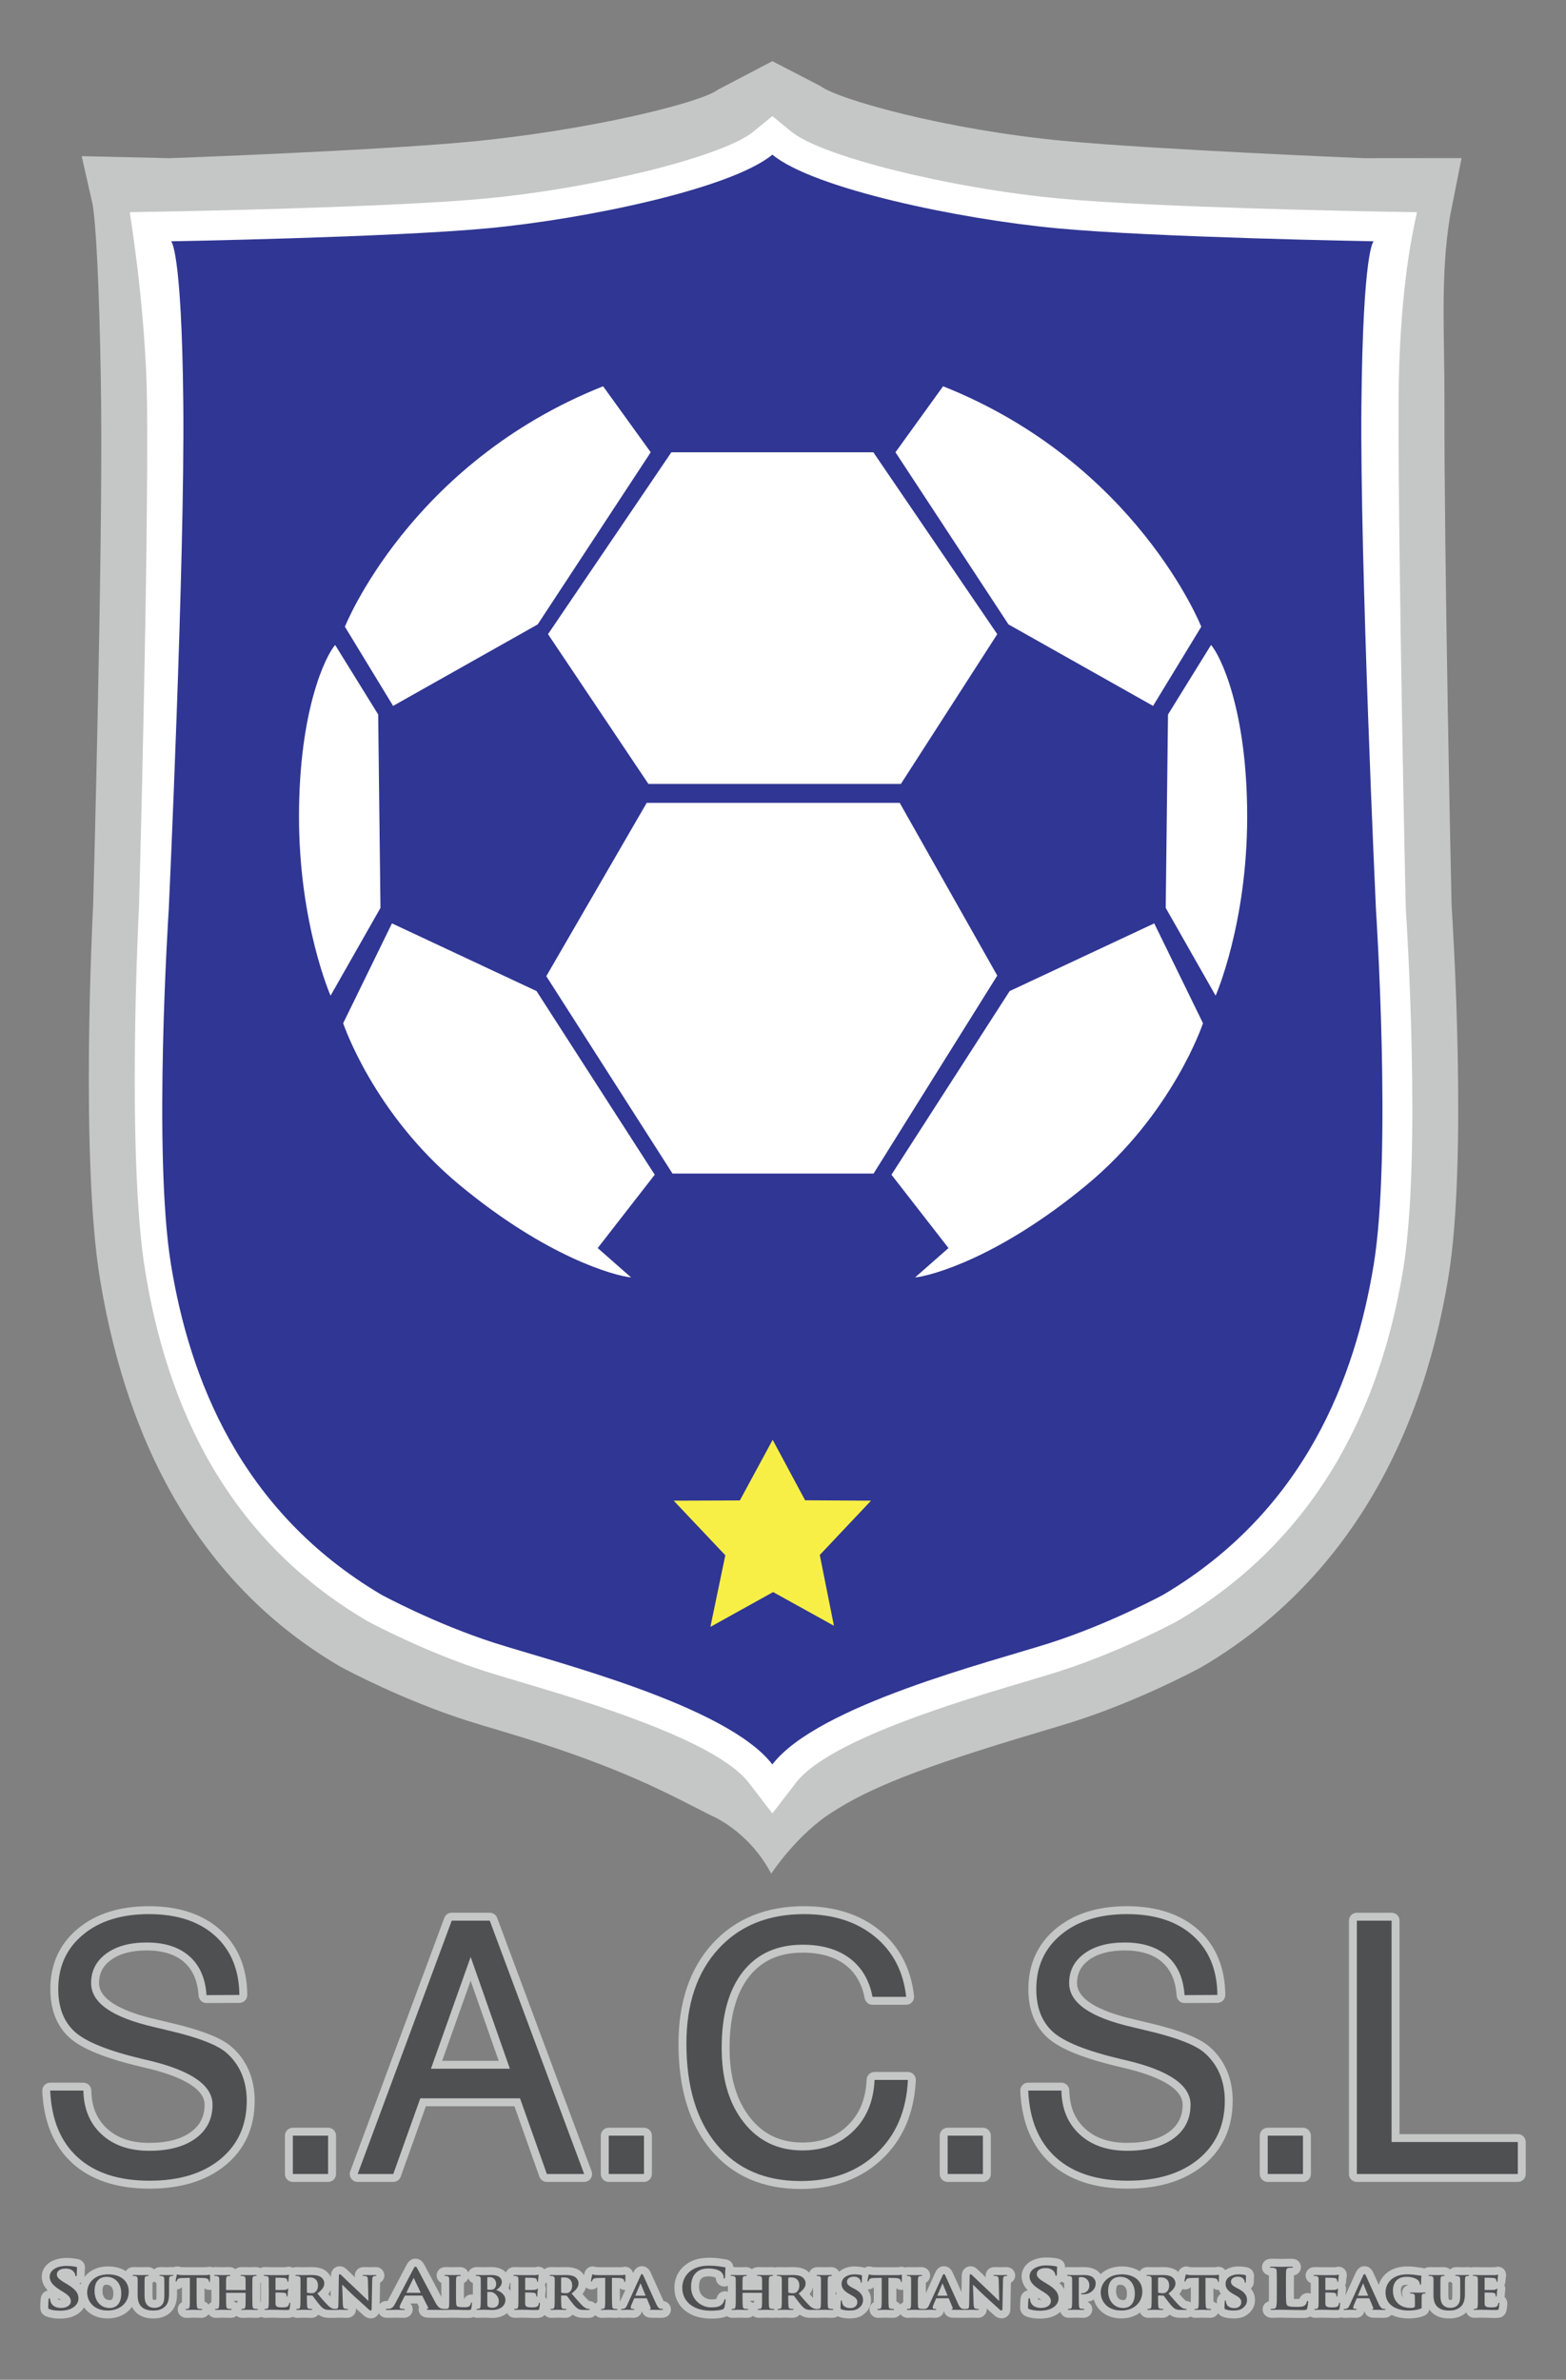 <?xml version="1.0" encoding="utf-8"?>
<!-- Generator: Adobe Illustrator 16.0.0, SVG Export Plug-In . SVG Version: 6.00 Build 0)  -->
<!DOCTYPE svg PUBLIC "-//W3C//DTD SVG 1.1//EN" "http://www.w3.org/Graphics/SVG/1.1/DTD/svg11.dtd">
<svg version="1.1" xmlns="http://www.w3.org/2000/svg" xmlns:xlink="http://www.w3.org/1999/xlink" x="0px" y="0px"
	 width="160.962px" height="244.576px" viewBox="0 0 160.962 244.576" enable-background="new 0 0 160.962 244.576"
	 xml:space="preserve">
<rect x="0" y="0" width="160.962" height="244.576" fill="#808080" stroke="none"/>
<g>
	<path fill="#C5C7C6" d="M106.903,238.288c-0.546,0-0.965-0.062-1.362-0.199c-0.452-0.159-0.689-0.494-0.689-0.972
		c0-0.343,0.029-0.705,0.039-0.825c0.045-0.561,0.4-0.848,0.757-0.907c-0.365-0.37-0.639-0.836-0.639-1.442
		c0-1.141,1.049-1.937,2.549-1.937c0.537,0,0.906,0.063,1.167,0.119c0.509,0.089,0.75,0.501,0.75,0.866
		c0,0.016-0.001,0.031-0.002,0.051c0.098-0.031,0.207-0.048,0.327-0.048c0.161,0,0.343,0.004,0.497,0.007
		c0.102,0.003,0.19,0.005,0.249,0.005c0.099,0,0.243-0.003,0.392-0.006c0.168-0.003,0.34-0.006,0.464-0.006
		c0.922,0,1.335,0.337,1.472,0.447c0.01,0.008,0.025,0.021,0.036,0.031c0.046,0.041,0.131,0.124,0.219,0.246
		c0.499-0.476,1.228-0.791,2.174-0.791c0.73,0,1.361,0.181,1.848,0.505c0.143-0.25,0.418-0.438,0.821-0.438
		c0.172,0,0.367,0.004,0.518,0.008c0.082,0.002,0.149,0.004,0.187,0.004c0.088,0,0.724-0.012,0.804-0.012
		c0.416,0,0.952,0.037,1.412,0.325c0.075,0.049,0.15,0.108,0.226,0.179c0.147-0.393,0.496-0.57,0.808-0.57
		c0.156,0,0.275,0.042,0.332,0.063c0.08,0.009,0.236,0.016,0.407,0.016h2.094c0.109,0,0.184-0.007,0.234-0.015l0.068-0.011
		c0.092-0.017,0.153-0.02,0.19-0.02c0.259,0,0.521,0.117,0.685,0.345c0.359-0.239,0.822-0.378,1.339-0.378
		c0.467,0,0.805,0.07,0.929,0.101c0.474,0.113,0.688,0.51,0.688,0.853c0,0.029-0.002,0.068-0.005,0.124
		c-0.005,0.075-0.013,0.205-0.013,0.445c0,0.334-0.124,0.585-0.305,0.746c0.236,0.289,0.422,0.674,0.422,1.179
		c0,0.648-0.295,1.174-0.877,1.563c-0.441,0.298-0.962,0.332-1.314,0.332c-0.48,0-0.859-0.061-1.157-0.187
		c-0.19-0.078-0.34-0.199-0.441-0.354c-0.139,0.27-0.424,0.479-0.818,0.479c-0.214,0-0.43-0.007-0.602-0.011
		c-0.097-0.003-0.179-0.006-0.231-0.006c-0.045,0-0.13,0.004-0.225,0.006c-0.15,0.005-0.325,0.011-0.45,0.011
		c-0.196,0-0.363-0.049-0.499-0.13c-0.134,0.081-0.302,0.13-0.498,0.13h-0.493c-0.337,0-0.623-0.03-0.923-0.179
		c-0.091-0.044-0.176-0.095-0.256-0.153c-0.154,0.194-0.4,0.332-0.733,0.332c-0.205,0-0.471-0.008-0.649-0.013l-0.154-0.004
		c-0.034,0-0.104,0.003-0.185,0.006c-0.144,0.005-0.318,0.011-0.448,0.011c-0.442,0-0.733-0.247-0.852-0.548
		c-0.51,0.387-1.177,0.609-1.935,0.609c-1.561,0-2.518-0.888-2.82-1.935c-0.198,0.109-0.42,0.188-0.659,0.232
		c0.298,0.139,0.498,0.431,0.498,0.777c0,0.484-0.398,0.863-0.906,0.863c-0.222,0-0.45-0.007-0.626-0.011
		c-0.095-0.003-0.173-0.006-0.219-0.006c-0.045,0-0.124,0.004-0.214,0.006c-0.145,0.005-0.313,0.011-0.438,0.011
		c-0.476,0-0.775-0.285-0.876-0.613c-0.148,0.136-0.323,0.257-0.519,0.357C108.024,238.179,107.514,238.288,106.903,238.288z
		 M124.725,236.539c0.13,0.047,0.243,0.122,0.335,0.218c0.006-0.105,0.013-0.194,0.016-0.247c0-0.327,0.161-0.612,0.412-0.771
		c-0.086-0.118-0.16-0.251-0.216-0.398c-0.014,0.001-0.026,0.001-0.039,0.001c-0.175,0-0.357-0.053-0.513-0.165v0.843
		C124.72,236.117,124.72,236.332,124.725,236.539z M121.924,236.482c0.166,0.004,0.32,0.052,0.45,0.131
		c0.009-0.004,0.016-0.009,0.023-0.014c0.004-0.172,0.004-0.379,0.004-0.581v-0.958c-0.178,0.167-0.409,0.236-0.601,0.236
		c-0.092,0-0.186-0.017-0.273-0.047c-0.073,0.191-0.179,0.363-0.301,0.517c0.219,0.252,0.407,0.46,0.572,0.616
		C121.869,236.45,121.911,236.476,121.924,236.482z M115.149,234.806c-0.204,0-0.436,0-0.436,0.648c0,0.219,0.054,0.933,0.746,0.933
		c0.12,0,0.372,0,0.372-0.698C115.832,235.144,115.57,234.806,115.149,234.806z M106.682,236.25c0.003,0.019,0.01,0.038,0.018,0.057
		c0.014,0.018,0.104,0.069,0.31,0.069c0.009,0,0.016,0,0.023-0.001c-0.047-0.034-0.106-0.074-0.181-0.121l-0.18-0.11
		C106.677,236.179,106.681,236.214,106.682,236.25z M108.888,234.63c0.203,0.188,0.377,0.396,0.504,0.637c0,0,0-0.498,0-0.628
		c-0.095-0.041-0.18-0.098-0.253-0.165C109.063,234.541,108.978,234.594,108.888,234.63z M73.124,238.288
		c-1.129,0-2.015-0.27-2.708-0.821c-0.722-0.584-1.101-1.405-1.101-2.379c0-0.409,0.101-1.448,1.039-2.239
		c0.663-0.558,1.473-0.817,2.552-0.817c0.452,0,0.722,0.028,1.028,0.065c0.133,0.016,0.257,0.038,0.374,0.06
		c0.086,0.016,0.166,0.031,0.243,0.038c0.453,0.036,0.795,0.367,0.833,0.801c0.12,0.001,0.537,0.011,0.592,0.011
		c0.051,0,0.142-0.002,0.246-0.005c0.149-0.003,0.32-0.007,0.441-0.007c0.263,0,0.473,0.086,0.625,0.218
		c0.154-0.132,0.366-0.218,0.637-0.218c0.167,0,0.366,0.004,0.529,0.007c0.104,0.003,0.192,0.005,0.244,0.005
		c0.051,0,0.14-0.002,0.241-0.005c0.143-0.003,0.306-0.007,0.422-0.007c0.108,0,0.208,0.015,0.299,0.039
		c0.091-0.024,0.19-0.039,0.3-0.039c0.172,0,0.368,0.004,0.518,0.008c0.082,0.002,0.149,0.004,0.186,0.004
		c0.088,0,0.725-0.012,0.804-0.012c0.416,0,0.953,0.037,1.412,0.325c0.099,0.063,0.199,0.146,0.295,0.248
		c0.103-0.287,0.371-0.573,0.885-0.573c0.108,0,0.265,0.003,0.409,0.007c0.113,0.002,0.22,0.005,0.284,0.005
		c0.054,0,0.145-0.002,0.246-0.005c0.142-0.003,0.301-0.007,0.416-0.007c0.417,0,0.699,0.214,0.832,0.483
		c0.381-0.342,0.93-0.55,1.561-0.55c0.467,0,0.806,0.07,0.93,0.101c0.045,0.012,0.089,0.025,0.131,0.041
		c0.145-0.096,0.313-0.142,0.471-0.142c0.157,0,0.275,0.042,0.333,0.063c0.08,0.009,0.236,0.016,0.406,0.016h2.094
		c0.11,0,0.184-0.007,0.234-0.015l0.068-0.011c0.092-0.017,0.153-0.02,0.19-0.02c0.119,0,0.239,0.025,0.35,0.073
		c0.093-0.025,0.196-0.04,0.313-0.04c0.108,0,0.263,0.003,0.407,0.007c0.114,0.002,0.221,0.005,0.285,0.005
		c0.054,0,0.145-0.002,0.246-0.005c0.142-0.003,0.301-0.007,0.416-0.007c0.598,0,0.92,0.439,0.92,0.853
		c0,0.332-0.174,0.608-0.44,0.756c0,0.131,0,1.081,0,1.081l0.962-2.112c0.239-0.548,0.618-0.666,0.893-0.666
		c0.387,0,0.683,0.203,0.881,0.603c0.075,0.158,0.356,0.781,0.654,1.44c0.092,0.205,0.186,0.412,0.275,0.609l0.027-1.685
		c0-0.542,0.388-0.962,0.901-0.962c0.389,0,0.637,0.239,0.77,0.368l0.119,0.112c0.134,0.13,0.388,0.375,0.691,0.664
		c-0.016-0.064-0.023-0.133-0.023-0.203c0-0.345,0.251-0.858,0.941-0.858c0.172,0,0.345,0.004,0.482,0.008
		c0.075,0.002,0.136,0.004,0.175,0.004l0.069-0.003c0.101-0.004,0.254-0.009,0.436-0.009c0.683,0,0.931,0.514,0.931,0.858
		c0,0.321-0.175,0.598-0.439,0.745l-0.053,2.719c0,0.61-0.462,0.949-0.896,0.949c-0.195,0-0.488-0.056-0.771-0.323
		c-0.173-0.153-0.459-0.411-0.773-0.697c0.004,0.033,0.006,0.066,0.006,0.101c0,0.419-0.326,0.863-0.931,0.863
		c-0.232,0-0.421-0.008-0.553-0.013c-0.052-0.002-0.091-0.004-0.116-0.004l-0.052,0.003c-0.113,0.005-0.305,0.014-0.506,0.014
		c-0.037,0-0.075-0.002-0.111-0.006c-0.069,0.006-0.133,0.006-0.188,0.006c-0.186,0-0.568,0-1.012-0.011
		c-0.008,0-0.04-0.002-0.049-0.003c-0.652-0.036-0.83-0.463-0.878-0.697c-0.067,0.367-0.372,0.711-0.882,0.711
		c-0.096,0-0.212-0.005-0.326-0.01c-0.089-0.003-0.177-0.007-0.249-0.007l-0.07,0.004c-0.125,0.004-0.328,0.013-0.528,0.013
		c-0.025,0-0.049-0.001-0.073-0.002c-0.024,0.001-0.048,0.002-0.072,0.002c-0.216,0-0.437-0.007-0.608-0.011
		c-0.097-0.003-0.176-0.006-0.226-0.006c-0.044,0-0.129,0.004-0.224,0.006c-0.15,0.005-0.326,0.011-0.45,0.011
		c-0.356,0-0.612-0.159-0.762-0.378c-0.154,0.22-0.414,0.378-0.758,0.378c-0.214,0-0.429-0.007-0.601-0.011
		c-0.098-0.003-0.18-0.006-0.232-0.006c-0.045,0-0.13,0.004-0.224,0.006c-0.151,0.005-0.326,0.011-0.45,0.011
		c-0.593,0-0.914-0.444-0.914-0.863c0-0.321,0.174-0.597,0.438-0.746c0.003-0.172,0.003-0.379,0.003-0.581v-0.957
		c-0.177,0.166-0.409,0.235-0.601,0.235c-0.012,0-0.023,0-0.036-0.001c0.198,0.275,0.346,0.63,0.346,1.079
		c0,0.648-0.296,1.174-0.877,1.563c-0.441,0.298-0.962,0.332-1.314,0.332c-0.48,0-0.859-0.061-1.157-0.187
		c-0.027-0.012-0.054-0.024-0.08-0.037c-0.144,0.1-0.326,0.162-0.541,0.162c-0.216,0-0.435-0.007-0.607-0.011
		c-0.096-0.003-0.176-0.006-0.225-0.006c-0.046,0-0.129,0.004-0.225,0.006c-0.151,0.005-0.326,0.011-0.45,0.011
		c-0.03,0-0.061-0.001-0.09-0.004c-0.029,0.003-0.061,0.004-0.093,0.004h-0.491c-0.339,0-0.625-0.03-0.925-0.179
		c-0.09-0.044-0.175-0.095-0.255-0.153c-0.153,0.194-0.401,0.332-0.733,0.332c-0.206,0-0.472-0.008-0.649-0.013l-0.155-0.004
		c-0.034,0-0.103,0.003-0.184,0.006c-0.144,0.005-0.319,0.011-0.449,0.011c-0.094,0-0.181-0.011-0.262-0.032
		c-0.081,0.021-0.17,0.032-0.265,0.032c-0.212,0-0.426-0.007-0.594-0.011c-0.095-0.003-0.173-0.006-0.223-0.006
		c-0.045,0-0.133,0.004-0.231,0.006c-0.153,0.005-0.328,0.011-0.448,0.011c-0.252,0-0.455-0.078-0.606-0.2
		c-0.149,0.122-0.352,0.2-0.602,0.2c-0.209,0-0.428-0.007-0.601-0.011c-0.101-0.003-0.185-0.006-0.238-0.006
		c-0.044,0-0.126,0.004-0.22,0.006c-0.147,0.005-0.318,0.011-0.443,0.011c-0.234,0-0.425-0.068-0.571-0.178
		c-0.046,0.023-0.094,0.046-0.146,0.065C74.1,238.27,73.402,238.288,73.124,238.288z M92.137,236.539
		c0.171,0.062,0.315,0.173,0.417,0.316c0.073-0.104,0.17-0.191,0.283-0.256c0.003-0.172,0.003-0.379,0.003-0.581v-0.701
		c-0.065,0.016-0.131,0.023-0.195,0.023c-0.175,0-0.357-0.053-0.513-0.165v0.843C92.132,236.117,92.132,236.332,92.137,236.539z
		 M77.139,236.539c0.093,0.033,0.179,0.081,0.253,0.142c0.039-0.031,0.08-0.06,0.125-0.084c0.001-0.046,0.001-0.094,0.001-0.146
		h-0.38C77.138,236.48,77.139,236.51,77.139,236.539z M72.829,233.947c-0.419,0-0.585,0.095-0.684,0.178
		c-0.137,0.115-0.298,0.325-0.298,0.904c0,0.965,0.829,1.289,1.207,1.289c0.338,0,0.534-0.025,0.581-0.075
		c0.007-0.01,0.017-0.026,0.023-0.038c0.164-0.69,0.752-0.727,0.871-0.727c0.101,0,0.197,0.018,0.287,0.05c0,0,0-0.542,0-0.622
		c-0.119,0.054-0.247,0.081-0.37,0.081c-0.425,0-0.855-0.308-0.877-0.896C73.507,234.047,73.231,233.947,72.829,233.947z
		 M83.213,235.767c0.13,0.149,0.249,0.283,0.359,0.399c0-0.049,0-1.063,0-1.1C83.505,235.335,83.373,235.566,83.213,235.767z
		 M85.892,235.837c0.039-0.036,0.082-0.069,0.128-0.099c-0.047-0.063-0.09-0.132-0.128-0.204V235.837z M6.181,238.288
		c-0.543,0-0.96-0.062-1.354-0.198c-0.45-0.156-0.688-0.49-0.688-0.969c0-0.335,0.027-0.682,0.038-0.813
		c0.047-0.557,0.392-0.841,0.741-0.907c-0.358-0.364-0.623-0.824-0.623-1.421c0-1.134,1.042-1.924,2.533-1.924
		c0.539,0,0.903,0.063,1.161,0.118c0.508,0.09,0.748,0.5,0.748,0.865c0,0.039-0.002,0.09-0.009,0.164
		c-0.008,0.093-0.021,0.253-0.021,0.541c0,0.099-0.01,0.19-0.028,0.273c0.489-0.639,1.309-1.091,2.443-1.091
		c0.715,0,1.335,0.174,1.817,0.485c0.144-0.241,0.414-0.419,0.804-0.419c0.163,0,0.351,0.004,0.51,0.007
		c0.108,0.003,0.203,0.005,0.264,0.005c0.055,0,0.151-0.003,0.256-0.005c0.143-0.003,0.299-0.007,0.407-0.007
		c0.286,0,0.508,0.096,0.662,0.241c0.154-0.145,0.373-0.241,0.652-0.241c0.239,0,0.542,0.009,0.621,0.012l0.125-0.003
		c0.141-0.004,0.34-0.009,0.475-0.009c0.054,0,0.106,0.004,0.156,0.011c0.115-0.052,0.237-0.077,0.354-0.077
		c0.156,0,0.274,0.042,0.332,0.063c0.081,0.009,0.237,0.016,0.407,0.016h2.094c0.109,0,0.184-0.007,0.234-0.015l0.069-0.011
		c0.092-0.017,0.153-0.02,0.189-0.02c0.11,0,0.221,0.021,0.324,0.063c0.079-0.019,0.165-0.029,0.256-0.029
		c0.167,0,0.355,0.004,0.513,0.007c0.102,0.003,0.189,0.005,0.244,0.005c0.051,0,0.142-0.002,0.246-0.005
		c0.149-0.003,0.32-0.007,0.441-0.007c0.263,0,0.473,0.086,0.625,0.218c0.153-0.132,0.366-0.218,0.636-0.218
		c0.167,0,0.366,0.004,0.53,0.007c0.104,0.003,0.192,0.005,0.244,0.005c0.051,0,0.141-0.002,0.24-0.005
		c0.144-0.003,0.306-0.007,0.423-0.007c0.185,0,0.343,0.04,0.474,0.107c0.131-0.067,0.291-0.107,0.477-0.107
		c0.161,0,0.342,0.004,0.496,0.007c0.103,0.003,0.191,0.005,0.249,0.005l1.035,0.002c0.163,0,0.293,0,0.336-0.001
		c0.021-0.002,0.046-0.006,0.068-0.011c0.072-0.021,0.16-0.04,0.267-0.04c0.153,0,0.296,0.038,0.418,0.107
		c0.113-0.044,0.244-0.069,0.391-0.069c0.172,0,0.367,0.004,0.517,0.008c0.083,0.002,0.15,0.004,0.187,0.004
		c0.087,0,0.723-0.012,0.803-0.012c0.416,0,0.953,0.037,1.413,0.325c0.222,0.144,0.464,0.393,0.61,0.719l0.003-0.165
		c0-0.542,0.387-0.962,0.901-0.962c0.388,0,0.635,0.238,0.768,0.366l0.112,0.107c0.132,0.128,0.39,0.377,0.7,0.671
		c-0.016-0.064-0.024-0.133-0.024-0.203c0-0.345,0.251-0.858,0.942-0.858c0.171,0,0.345,0.004,0.481,0.008
		c0.075,0.002,0.137,0.004,0.176,0.004l0.069-0.003c0.1-0.004,0.253-0.009,0.436-0.009c0.683,0,0.931,0.514,0.931,0.858
		c0,0.321-0.174,0.597-0.439,0.745l-0.043,2.205c0.151-0.19,0.393-0.325,0.716-0.325c0.028,0,0.065-0.001,0.099-0.003
		c0.013-0.021,0.028-0.05,0.049-0.09l1.885-3.586c0.111-0.204,0.36-0.666,0.93-0.666c0.559,0,0.813,0.451,0.896,0.6
		c0.083,0.146,0.384,0.717,0.732,1.378c0.356,0.678,0.763,1.452,1.033,1.951c0-0.015,0-1.308,0-1.439
		c-0.313-0.152-0.487-0.465-0.487-0.77c0-0.427,0.317-0.858,0.925-0.858c0.142,0,0.313,0.004,0.461,0.007
		c0.102,0.003,0.192,0.005,0.249,0.005c0.052,0,0.158-0.002,0.276-0.005c0.165-0.003,0.353-0.007,0.469-0.007
		c0.466,0,0.762,0.255,0.874,0.566c0.112-0.312,0.41-0.566,0.88-0.566c0.174,0,0.371,0.004,0.521,0.008l0.177,0.004
		c0.136,0,0.296-0.004,0.441-0.007c0.13-0.003,0.25-0.005,0.333-0.005c0.757,0,1.236,0.241,1.524,0.554
		c0.116-0.306,0.412-0.554,0.875-0.554c0.161,0,0.342,0.004,0.496,0.007c0.102,0.003,0.191,0.005,0.249,0.005l1.035,0.002
		c0.163,0,0.293,0,0.337-0.001c0.021-0.002,0.046-0.006,0.068-0.011c0.071-0.021,0.159-0.04,0.267-0.04
		c0.249,0,0.47,0.103,0.623,0.27c0.155-0.141,0.375-0.231,0.656-0.231c0.172,0,0.367,0.004,0.517,0.008
		c0.083,0.002,0.15,0.004,0.187,0.004c0.087,0,0.723-0.012,0.803-0.012c0.416,0,0.953,0.037,1.413,0.325
		c0.17,0.11,0.353,0.282,0.494,0.504c0.013-0.058,0.034-0.148,0.034-0.148c0.1-0.517,0.502-0.747,0.857-0.747
		c0.156,0,0.275,0.042,0.332,0.063c0.081,0.009,0.237,0.016,0.407,0.016h2.093c0.11,0,0.184-0.007,0.235-0.015l0.068-0.011
		c0.092-0.017,0.153-0.02,0.19-0.02c0.355,0,0.715,0.22,0.822,0.644l0.016-0.033c0.239-0.548,0.618-0.666,0.893-0.666
		c0.386,0,0.683,0.203,0.881,0.604c0.075,0.158,0.361,0.794,0.663,1.461c0.251,0.557,0.512,1.136,0.663,1.463
		c0.01,0.022,0.019,0.042,0.027,0.059c0.43,0.062,0.75,0.415,0.75,0.854c0,0.145-0.05,0.863-1.037,0.863
		c-0.185,0-0.568,0-1.012-0.011c-0.008,0-0.041-0.002-0.049-0.003c-0.652-0.036-0.83-0.463-0.878-0.697
		c-0.067,0.367-0.371,0.711-0.882,0.711c-0.096,0-0.211-0.005-0.326-0.01c-0.089-0.003-0.177-0.007-0.25-0.007l-0.07,0.004
		c-0.124,0.004-0.327,0.013-0.527,0.013c-0.101,0-0.194-0.013-0.278-0.036c-0.084,0.023-0.176,0.036-0.274,0.036
		c-0.214,0-0.43-0.007-0.601-0.011c-0.098-0.003-0.179-0.006-0.231-0.006c-0.045,0-0.129,0.004-0.226,0.006
		c-0.15,0.005-0.325,0.011-0.449,0.011c-0.293,0-0.521-0.109-0.674-0.271c-0.154,0.161-0.381,0.271-0.675,0.271h-0.493
		c-0.337,0-0.624-0.03-0.924-0.179c-0.09-0.044-0.175-0.095-0.255-0.153c-0.154,0.194-0.401,0.332-0.733,0.332
		c-0.206,0-0.472-0.008-0.649-0.013l-0.155-0.004c-0.034,0-0.103,0.003-0.184,0.006c-0.144,0.005-0.319,0.011-0.448,0.011
		c-0.305,0-0.538-0.118-0.692-0.288c-0.275,0.299-0.68,0.299-0.839,0.299c-0.402,0-0.725-0.005-0.986-0.018l-0.145-0.003
		c-0.168-0.003-0.305-0.007-0.417-0.007l-0.073,0.002c-0.063,0.002-0.14,0.004-0.221,0.004c-0.099,0.005-0.241,0.011-0.357,0.011
		c-0.414,0-0.694-0.217-0.827-0.489c-0.364,0.303-0.881,0.5-1.543,0.5c-0.066,0-0.264-0.005-0.462-0.019
		c-0.14-0.003-0.311-0.009-0.389-0.009l-0.073,0.002c-0.063,0.002-0.139,0.004-0.22,0.004c-0.099,0.005-0.242,0.011-0.358,0.011
		c-0.155,0-0.291-0.03-0.408-0.083c-0.222,0.094-0.445,0.094-0.565,0.094c-0.384,0-0.694-0.005-0.962-0.018l-0.089-0.001
		c-0.206-0.005-0.386-0.009-0.562-0.009l-0.072,0.002c-0.063,0.002-0.14,0.004-0.221,0.004c-0.099,0.005-0.241,0.011-0.357,0.011
		c-0.038,0-0.075-0.002-0.111-0.006c-0.072,0.005-0.153,0.006-0.247,0.006c-0.273,0-0.826,0-1.433-0.011
		c-0.005,0-0.042-0.002-0.048-0.002c-0.929-0.036-0.975-0.721-0.975-0.858c0-0.084,0.013-0.171,0.039-0.256l-0.174-0.346h-0.72
		c0.163,0.163,0.246,0.383,0.246,0.602c0,0.433-0.323,0.871-0.94,0.871c-0.128,0-0.279-0.005-0.429-0.009
		c-0.13-0.004-0.259-0.008-0.367-0.008l-0.142,0.004c-0.181,0.005-0.467,0.013-0.743,0.013c-0.462,0-0.731-0.227-0.86-0.48
		c-0.151,0.349-0.491,0.537-0.814,0.537c-0.196,0-0.488-0.056-0.771-0.324c-0.173-0.152-0.459-0.41-0.774-0.696
		c0.004,0.033,0.006,0.066,0.006,0.101c0,0.419-0.326,0.863-0.931,0.863c-0.232,0-0.421-0.008-0.553-0.013
		c-0.051-0.002-0.09-0.004-0.116-0.004l-0.051,0.003c-0.114,0.005-0.305,0.014-0.506,0.014c-0.005,0-0.528,0-0.528,0
		c-0.337,0-0.624-0.03-0.924-0.179c-0.09-0.044-0.175-0.095-0.255-0.153c-0.154,0.194-0.401,0.332-0.733,0.332
		c-0.206,0-0.471-0.008-0.649-0.013l-0.155-0.004c-0.035,0-0.104,0.003-0.185,0.006c-0.144,0.005-0.319,0.011-0.448,0.011
		c-0.179,0-0.333-0.041-0.461-0.108c-0.233,0.119-0.484,0.119-0.601,0.119c-0.402,0-0.725-0.005-0.986-0.018l-0.146-0.003
		c-0.168-0.003-0.304-0.007-0.417-0.007l-0.073,0.002c-0.063,0.002-0.14,0.004-0.221,0.004c-0.099,0.005-0.241,0.011-0.357,0.011
		c-0.168,0-0.315-0.036-0.438-0.098c-0.125,0.062-0.272,0.098-0.441,0.098c-0.212,0-0.425-0.007-0.594-0.011
		c-0.094-0.003-0.172-0.006-0.222-0.006c-0.046,0-0.133,0.004-0.232,0.006c-0.152,0.005-0.329,0.011-0.448,0.011
		c-0.252,0-0.456-0.078-0.606-0.2c-0.15,0.122-0.352,0.2-0.602,0.2c-0.209,0-0.428-0.007-0.601-0.011
		c-0.101-0.003-0.185-0.006-0.238-0.006c-0.044,0-0.126,0.004-0.22,0.006c-0.147,0.005-0.318,0.011-0.443,0.011
		c-0.355,0-0.613-0.159-0.762-0.378c-0.153,0.22-0.414,0.378-0.758,0.378c-0.213,0-0.43-0.007-0.601-0.011
		c-0.098-0.003-0.179-0.006-0.232-0.006c-0.045,0-0.129,0.004-0.225,0.006c-0.151,0.005-0.325,0.011-0.449,0.011
		c-0.593,0-0.914-0.444-0.914-0.863c0-0.321,0.174-0.597,0.437-0.746c0.003-0.172,0.003-0.379,0.003-0.581v-0.956
		c-0.149,0.14-0.338,0.21-0.508,0.229v0.396c0,0.431,0,1.438-0.804,2.068c-0.645,0.514-1.358,0.514-1.592,0.514
		c-0.297,0-1.085,0-1.7-0.513c-0.228-0.188-0.403-0.413-0.529-0.681c-0.517,0.736-1.415,1.193-2.499,1.193
		c-1.142,0-1.96-0.475-2.436-1.139c-0.194,0.336-0.499,0.619-0.896,0.824C7.292,238.18,6.785,238.288,6.181,238.288z
		 M21.025,236.539c0.171,0.062,0.316,0.173,0.417,0.316c0.074-0.104,0.17-0.191,0.283-0.256c0.003-0.172,0.003-0.379,0.003-0.581
		v-0.701c-0.065,0.016-0.131,0.023-0.195,0.023c-0.174,0-0.358-0.054-0.512-0.165v0.843
		C21.021,236.117,21.021,236.332,21.025,236.539z M60.567,236.482c0.249,0.006,0.47,0.11,0.626,0.272
		c0.059-0.061,0.125-0.113,0.2-0.155c0.003-0.172,0.003-0.379,0.003-0.581v-0.956c-0.176,0.165-0.409,0.234-0.6,0.234
		c-0.204,0-0.411-0.077-0.57-0.22c-0.068,0.264-0.198,0.491-0.356,0.689c0.219,0.252,0.408,0.46,0.573,0.616
		C60.512,236.45,60.554,236.476,60.567,236.482z M24.052,236.539c0.093,0.033,0.178,0.081,0.252,0.142
		c0.039-0.031,0.081-0.06,0.125-0.084c0-0.046,0.001-0.095,0.001-0.146H24.05C24.051,236.48,24.052,236.51,24.052,236.539z
		 M26.812,236.563c0.002-0.165,0.002-0.357,0.002-0.545c0,0,0-1.25,0-1.38c-0.021-0.008-0.041-0.019-0.062-0.028
		c0,0.129,0,1.408,0,1.408c0,0.18,0,0.361,0.002,0.521C26.773,236.547,26.792,236.556,26.812,236.563z M63.715,236.019
		c0,0.092,0,0.287,0.003,0.48c0.011-0.003,0.023-0.005,0.034-0.007l0.525-1.153c-0.017,0.002-0.033,0.002-0.05,0.002
		c-0.174,0-0.358-0.054-0.512-0.165V236.019z M10.97,234.806c-0.205,0-0.436,0-0.436,0.648c0,0.219,0.054,0.933,0.747,0.933
		c0.121,0,0.371,0,0.371-0.698C11.652,235.144,11.391,234.806,10.97,234.806z M5.966,236.261c0.004,0.019,0.01,0.037,0.017,0.055
		c0.014,0.015,0.102,0.063,0.3,0.063c-0.042-0.029-0.095-0.064-0.157-0.103l-0.167-0.103C5.962,236.201,5.965,236.231,5.966,236.261
		z M15.672,235.845c0,0.391,0.054,0.487,0.056,0.491c0.031,0.021,0.062,0.034,0.175,0.034c0.061,0,0.117-0.014,0.14-0.035
		c0.038-0.074,0.038-0.413,0.038-0.557c0,0,0-1.021-0.001-1.152c-0.089-0.042-0.167-0.096-0.234-0.157
		c-0.051,0.049-0.109,0.092-0.171,0.127C15.672,234.728,15.672,235.845,15.672,235.845z M56.029,236.067
		c0.069,0.065,0.129,0.145,0.176,0.237c0-0.094,0-1.536,0-1.666c-0.037-0.016-0.072-0.033-0.105-0.054
		c-0.001,0.006-0.009,0.045-0.013,0.059c-0.02,0.078-0.047,0.149-0.08,0.212c0.062,0.119,0.096,0.255,0.096,0.397
		c0,0.03-0.004,0.098-0.024,0.257l-0.023,0.188c-0.008,0.067-0.016,0.193-0.018,0.233C56.037,235.979,56.034,236.023,56.029,236.067
		z M47.686,236.291c0.144-0.292,0.432-0.479,0.775-0.479c0.048,0,0.095,0.004,0.143,0.012c0,0,0-1.056,0-1.186
		c-0.22-0.096-0.391-0.273-0.471-0.494c-0.073,0.203-0.225,0.386-0.447,0.487C47.685,234.761,47.685,236.202,47.686,236.291z
		 M33.739,235.767c0.085,0.098,0.166,0.188,0.242,0.272l0.011-0.674C33.924,235.512,33.837,235.645,33.739,235.767z M52.252,235.166
		c0.084,0.085,0.158,0.177,0.223,0.273c0,0,0-0.671,0-0.801c-0.027-0.012-0.055-0.025-0.082-0.04
		C52.383,234.796,52.335,234.986,52.252,235.166z M8.163,234.664c0.04,0.036,0.078,0.074,0.115,0.112
		c0.026-0.079,0.057-0.159,0.091-0.236C8.306,234.592,8.236,234.633,8.163,234.664z M148.992,238.271c-0.297,0-1.085,0-1.7-0.513
		c-0.147-0.121-0.272-0.259-0.377-0.413c-0.04,0.204-0.154,0.454-0.48,0.622c-0.569,0.267-1.268,0.304-1.636,0.304
		c-0.686,0-1.286-0.13-1.775-0.37c-0.147,0.169-0.399,0.309-0.835,0.309c-0.186,0-0.568,0-1.012-0.011
		c-0.008,0-0.041-0.002-0.049-0.003c-0.652-0.036-0.83-0.463-0.879-0.697c-0.065,0.367-0.37,0.711-0.882,0.711
		c-0.096,0-0.21-0.005-0.325-0.01c-0.089-0.003-0.178-0.007-0.249-0.007l-0.071,0.004c-0.124,0.004-0.327,0.013-0.527,0.013
		c-0.121,0-0.231-0.019-0.33-0.053c-0.189,0.063-0.373,0.063-0.468,0.063c-0.401,0-0.724-0.005-0.985-0.018l-0.146-0.003
		c-0.168-0.003-0.305-0.007-0.418-0.007l-0.072,0.002c-0.062,0.002-0.139,0.004-0.22,0.004c-0.1,0.005-0.242,0.011-0.358,0.011
		c-0.204,0-0.377-0.053-0.515-0.139c-0.274,0.155-0.595,0.155-0.806,0.155c-0.406,0-0.729-0.007-1.009-0.012l-0.274-0.006
		c-0.343-0.012-0.604-0.018-0.903-0.018c-0.002,0-0.004,0-0.005,0c-0.08,0-0.232,0-0.397,0.006c-0.107,0-0.193,0.003-0.276,0.006
		c-0.096,0.003-0.188,0.006-0.268,0.006c-0.634,0-0.965-0.439-0.965-0.872c0-0.354,0.219-0.709,0.641-0.823
		c0.006-0.225,0.006-0.527,0.006-0.822c0,0,0-1.677-0.001-1.844c-0.469-0.094-0.713-0.472-0.713-0.846
		c0-0.299,0.205-0.865,0.979-0.865c0.206,0,0.453,0.006,0.666,0.01c0.148,0.004,0.28,0.008,0.363,0.008
		c0.075,0,0.219-0.004,0.38-0.008c0.222-0.004,0.473-0.01,0.643-0.01c0.768,0,0.971,0.566,0.971,0.865
		c0,0.308-0.196,0.747-0.721,0.847c-0.001,0.169-0.001,1.843-0.001,1.843c0,0.196,0,0.407,0.005,0.576
		c0.066,0.002,0.147,0.004,0.249,0.004c0.083,0,0.215,0,0.314-0.007c0.127-0.362,0.45-0.601,0.843-0.601
		c0.109,0,0.218,0.021,0.321,0.06c0,0,0-0.954,0-1.084c-0.312-0.134-0.522-0.433-0.522-0.786c0-0.427,0.319-0.858,0.931-0.858
		c0.161,0,0.342,0.004,0.496,0.007c0.103,0.003,0.191,0.005,0.249,0.005l1.034,0.002c0.163,0,0.293,0,0.337-0.001
		c0.021-0.002,0.047-0.006,0.068-0.011c0.071-0.021,0.159-0.04,0.267-0.04c0.477,0,0.85,0.377,0.85,0.857
		c0,0.1-0.018,0.178-0.027,0.22c-0.004,0.021-0.011,0.058-0.016,0.13c-0.001,0.018-0.009,0.117-0.009,0.117
		c-0.009,0.116-0.025,0.264-0.036,0.317c-0.003,0.016-0.007,0.031-0.011,0.046c-0.021,0.077-0.047,0.148-0.08,0.211
		c0.061,0.119,0.096,0.255,0.096,0.398c0,0.03-0.003,0.1-0.024,0.265l-0.022,0.181c-0.007,0.055-0.013,0.148-0.016,0.203l1.061-2.33
		c0.24-0.548,0.618-0.666,0.893-0.666c0.386,0,0.684,0.203,0.882,0.603c0.069,0.147,0.317,0.698,0.593,1.305
		c0.191-0.624,0.613-1.15,1.207-1.478c0.647-0.359,1.264-0.407,1.782-0.407c0.394,0,0.874,0.056,1.057,0.09
		c0.085,0.014,0.219,0.035,0.312,0.04c0.118,0.011,0.228,0.04,0.326,0.083c0.142-0.091,0.322-0.146,0.54-0.146
		c0.163,0,0.351,0.004,0.51,0.007c0.108,0.003,0.203,0.005,0.265,0.005c0.055,0,0.15-0.003,0.256-0.005
		c0.143-0.003,0.299-0.007,0.407-0.007c0.285,0,0.508,0.096,0.661,0.241c0.155-0.145,0.373-0.241,0.652-0.241
		c0.238,0,0.541,0.009,0.62,0.012l0.125-0.003c0.14-0.004,0.34-0.009,0.475-0.009c0.105,0,0.204,0.015,0.292,0.039
		c0.09-0.024,0.19-0.039,0.3-0.039c0.161,0,0.343,0.004,0.497,0.007c0.102,0.003,0.19,0.005,0.249,0.005l1.035,0.002
		c0.162,0,0.292,0,0.336-0.001c0.021-0.002,0.046-0.006,0.068-0.011c0.07-0.021,0.159-0.04,0.267-0.04
		c0.477,0,0.849,0.377,0.849,0.857c0,0.1-0.018,0.178-0.025,0.22c-0.006,0.021-0.013,0.058-0.017,0.13
		c-0.001,0.018-0.01,0.117-0.01,0.117c-0.009,0.116-0.024,0.264-0.035,0.317c-0.003,0.015-0.007,0.03-0.011,0.046
		c-0.02,0.077-0.048,0.148-0.08,0.211c0.062,0.119,0.096,0.255,0.096,0.398c0,0.03-0.003,0.1-0.024,0.263l-0.022,0.183
		c-0.009,0.067-0.017,0.193-0.018,0.232c0,0.048-0.003,0.093-0.008,0.137c0.165,0.156,0.277,0.389,0.277,0.692
		c0,0.166-0.047,0.573-0.106,0.765c-0.201,0.695-0.842,0.695-1.053,0.695c-0.401,0-0.724-0.005-0.986-0.018l-0.146-0.003
		c-0.167-0.003-0.304-0.007-0.416-0.007l-0.072,0.002c-0.063,0.002-0.141,0.004-0.221,0.004c-0.101,0.005-0.242,0.011-0.358,0.011
		c-0.448,0-0.741-0.254-0.857-0.56c-0.038,0.037-0.08,0.073-0.125,0.107C149.94,238.271,149.227,238.271,148.992,238.271z
		 M148.868,235.845c0,0.391,0.053,0.487,0.056,0.491c0.03,0.021,0.062,0.034,0.174,0.034c0.061,0,0.116-0.014,0.139-0.034
		c0.039-0.075,0.039-0.414,0.039-0.558c0,0-0.001-1.021-0.002-1.152c-0.089-0.042-0.168-0.096-0.233-0.157
		c-0.052,0.049-0.109,0.092-0.172,0.127C148.868,234.728,148.868,235.845,148.868,235.845z M144.646,234.812
		c-0.248,0-0.37,0.011-0.504,0.111c-0.038,0.03-0.154,0.121-0.154,0.509c0,0.311,0.094,0.553,0.271,0.715
		c-0.095-0.138-0.15-0.305-0.15-0.486c0-0.306,0.193-0.743,0.711-0.839C144.767,234.814,144.709,234.812,144.646,234.812z
		 M82.291,224.966c-3.902,0-7.012-1.359-9.245-4.041c-2.195-2.636-3.308-6.303-3.308-10.896c0-4.267,1.171-7.719,3.481-10.26
		c2.331-2.564,5.502-3.864,9.424-3.864c3.122,0,5.729,0.828,7.75,2.461c2.042,1.652,3.239,3.929,3.557,6.764
		c0.026,0.229-0.047,0.461-0.202,0.633c-0.153,0.173-0.374,0.271-0.605,0.271h-3.465c-0.39,0-0.725-0.277-0.799-0.66
		c-0.293-1.528-0.96-2.663-2.039-3.471c-1.088-0.813-2.547-1.225-4.338-1.225c-2.4,0-4.2,0.807-5.505,2.464
		c-1.333,1.694-2.009,4.161-2.009,7.329c0,2.979,0.706,5.385,2.097,7.149c1.364,1.73,3.124,2.571,5.381,2.571
		c1.931,0,3.459-0.575,4.673-1.758c1.219-1.187,1.853-2.727,1.938-4.712c0.02-0.435,0.377-0.778,0.813-0.778h3.429
		c0.223,0,0.436,0.092,0.59,0.253c0.152,0.161,0.234,0.378,0.223,0.601c-0.163,3.374-1.34,6.108-3.501,8.129
		C88.478,223.943,85.671,224.966,82.291,224.966z M115.902,224.931c-3.353,0-6.02-0.876-7.927-2.605
		c-1.921-1.741-2.965-4.242-3.104-7.436c-0.01-0.221,0.072-0.437,0.226-0.597c0.153-0.161,0.365-0.252,0.588-0.252h3.41
		c0.444,0,0.807,0.355,0.814,0.798c0.031,1.67,0.561,2.952,1.618,3.923c1.074,0.987,2.493,1.466,4.339,1.466
		c1.829,0,3.27-0.375,4.283-1.116c0.947-0.692,1.408-1.611,1.408-2.808c0-1.938-3.218-3.109-5.916-3.751
		c-0.258-0.059-0.462-0.107-0.607-0.144c-3.697-0.874-6.107-1.854-7.36-2.989c-1.309-1.186-1.972-2.867-1.972-4.995
		c0-2.563,0.955-4.656,2.839-6.22c1.84-1.526,4.292-2.3,7.289-2.3c3.067,0,5.533,0.817,7.331,2.426
		c1.819,1.631,2.755,3.881,2.78,6.688c0.002,0.217-0.082,0.426-0.234,0.579c-0.151,0.154-0.358,0.241-0.574,0.243
		c0,0-3.38,0.017-3.381,0.017c-0.428,0-0.783-0.332-0.812-0.758c-0.104-1.534-0.595-2.664-1.5-3.455
		c-0.909-0.794-2.202-1.196-3.84-1.196c-1.548,0-2.783,0.331-3.674,0.982c-0.822,0.604-1.223,1.381-1.223,2.376
		c0,1.964,3.156,3.104,5.804,3.714l1.844,0.444c2.959,0.708,4.896,1.476,5.923,2.345c0.789,0.669,1.398,1.491,1.813,2.444
		c0.408,0.944,0.615,2.001,0.615,3.143c0,2.753-1.007,4.98-2.992,6.62C121.772,224.118,119.146,224.931,115.902,224.931z
		 M15.376,224.931c-3.352,0-6.018-0.876-7.926-2.605c-1.92-1.741-2.964-4.243-3.103-7.436c-0.01-0.221,0.071-0.437,0.225-0.597
		c0.153-0.161,0.365-0.252,0.587-0.252h3.412c0.443,0,0.805,0.355,0.813,0.799c0.031,1.669,0.561,2.951,1.619,3.922
		c1.074,0.987,2.492,1.466,4.337,1.466c1.829,0,3.271-0.375,4.284-1.116c0.947-0.692,1.407-1.611,1.407-2.808
		c0-1.938-3.216-3.109-5.915-3.751c-0.257-0.059-0.463-0.107-0.608-0.144c-3.697-0.874-6.107-1.853-7.36-2.989
		c-1.309-1.187-1.973-2.867-1.973-4.995c0-2.563,0.955-4.656,2.839-6.22c1.84-1.526,4.292-2.3,7.29-2.3
		c3.068,0,5.535,0.817,7.331,2.426c1.819,1.631,2.755,3.881,2.781,6.688c0.001,0.217-0.083,0.426-0.234,0.579
		c-0.152,0.154-0.359,0.241-0.576,0.243c0,0-3.378,0.017-3.38,0.017c-0.428,0-0.783-0.331-0.812-0.758
		c-0.104-1.535-0.595-2.664-1.5-3.455c-0.909-0.794-2.2-1.196-3.839-1.196c-1.547,0-2.783,0.331-3.673,0.982
		c-0.823,0.604-1.223,1.381-1.223,2.376c0,1.964,3.156,3.104,5.804,3.714l1.843,0.443c2.96,0.709,4.897,1.477,5.923,2.346
		c0.789,0.669,1.397,1.49,1.812,2.444c0.408,0.943,0.615,2,0.615,3.143c0,2.753-1.006,4.98-2.991,6.62
		C21.247,224.118,18.619,224.931,15.376,224.931z M139.465,224.241c-0.449,0-0.813-0.365-0.813-0.814v-26.036
		c0-0.449,0.364-0.813,0.813-0.813h3.57c0.449,0,0.814,0.364,0.814,0.813v21.936h12.16c0.449,0,0.813,0.364,0.813,0.813v3.287
		c0,0.449-0.364,0.814-0.813,0.814H139.465z M130.302,224.241c-0.449,0-0.814-0.365-0.814-0.814v-3.941
		c0-0.449,0.365-0.813,0.814-0.813h3.624c0.449,0,0.813,0.364,0.813,0.813v3.941c0,0.449-0.364,0.814-0.813,0.814H130.302z
		 M97.404,224.241c-0.449,0-0.813-0.365-0.813-0.814v-3.941c0-0.449,0.363-0.813,0.813-0.813h3.624c0.449,0,0.814,0.364,0.814,0.813
		v3.941c0,0.449-0.365,0.814-0.814,0.814H97.404z M62.569,224.241c-0.449,0-0.814-0.365-0.814-0.814v-3.941
		c0-0.449,0.365-0.813,0.814-0.813h3.623c0.45,0,0.813,0.364,0.813,0.813v3.941c0,0.449-0.364,0.814-0.813,0.814H62.569z
		 M56.208,224.241c-0.345,0-0.652-0.218-0.767-0.542l-2.565-7.235h-9.104l-2.583,7.236c-0.115,0.324-0.422,0.541-0.766,0.541h-3.659
		c-0.267,0-0.516-0.131-0.668-0.349c-0.152-0.219-0.188-0.499-0.095-0.748l9.669-26.038c0.118-0.319,0.422-0.53,0.762-0.53h3.907
		c0.34,0,0.644,0.211,0.762,0.53l9.704,26.037c0.093,0.249,0.058,0.529-0.094,0.748s-0.402,0.35-0.668,0.35H56.208z M51.261,211.796
		l-2.888-8.232l-2.926,8.232H51.261z M30.101,224.241c-0.45,0-0.813-0.365-0.813-0.814v-3.941c0-0.449,0.364-0.813,0.813-0.813
		h3.624c0.449,0,0.813,0.364,0.813,0.813v3.941c0,0.449-0.364,0.814-0.813,0.814H30.101z"/>
</g>
<g id="_x3C_Layer_x3E__copy">
	<path fill="#C5C7C6" d="M85.652,186.172c3.643-2.342,8.728-4.473,21.142-8.156c1.419-0.422,2.649-0.788,3.606-1.095
		c6.537-2.096,12.321-5.173,12.962-5.517l0.261-0.148c13.877-8.207,22.309-22.096,25.249-39.985
		c1.985-12.081,0.459-36.24,0.331-38.192c-0.056-2.11-0.773-36.328-0.734-51.412c0.019-7.387-0.438-13.173,0.559-19.375l1.198-6.043
		l-10.031,0.009c-0.221-0.004-21.29-0.881-30.829-1.775c-12.161-1.141-23.281-4.282-25.033-5.638l-4.945-2.557l-5.6,2.93
		c-1.758,1.36-13.443,4.218-25.605,5.359c-9.69,0.909-30.511,1.677-30.735,1.682l-9.052-0.21l1.129,4.98
		c0.492,3.117,0.795,12.735,0.872,20.671C10.551,57.6,9.582,92.764,9.574,93.029h0c-0.092,1.747-1.294,26.273,0.705,38.429
		c2.944,17.915,10.872,31.648,24.492,39.704l0.255,0.144c0.633,0.342,6.375,3.407,12.968,5.521c0.958,0.307,2.188,0.672,3.609,1.094
		c12.41,3.684,17.404,6.616,21.423,8.627c0,0,3.884,1.528,6.243,6.009C79.269,192.558,81.981,188.43,85.652,186.172z"/>
	<path fill="#FFFFFF" d="M143.751,41.655c0.027-10.887,1.267-17.08,1.897-19.845l-4.404-0.077
		c-0.224-0.004-22.485-0.402-32.32-1.324c-11.357-1.065-24.506-4.343-27.588-6.88l-1.949-1.602l-1.948,1.602
		c-3.083,2.537-16.232,5.815-27.588,6.88c-9.833,0.922-32.098,1.32-32.321,1.324l-4.195,0.073c0.532,3.371,1.7,11.729,1.779,19.849
		c0.155,15.85-0.813,51.291-0.827,51.587c-0.068,1.039-1.274,25.758,0.647,37.452c2.704,16.448,10.095,28.381,22.711,35.843
		l0.098,0.056c0.235,0.127,5.83,3.147,12.164,5.178c0.931,0.299,2.128,0.655,3.508,1.064c6.547,1.944,20.17,5.988,23.54,10.37
		l2.432,3.164l2.432-3.164c3.37-4.384,16.993-8.426,23.541-10.37c1.379-0.409,2.576-0.765,3.507-1.064
		c6.334-2.03,11.928-5.051,12.164-5.178l0.098-0.056c12.616-7.462,20.386-19.585,23.089-36.031
		c1.922-11.693,0.339-36.225,0.273-37.204C144.475,92.945,143.71,57.505,143.751,41.655z"/>
	<path fill="#303693" d="M141.427,93.443c0,0-1.651-35.699-1.494-51.818s1.259-16.826,1.259-16.826s-22.489-0.394-32.554-1.337
		c-10.007-0.938-24.981-4.053-29.251-7.565c-4.27,3.513-19.245,6.627-29.251,7.565c-10.064,0.943-32.553,1.337-32.553,1.337
		s1.101,0.707,1.258,16.826s-1.494,51.818-1.494,51.818s-1.652,25.083,0.235,36.564c1.887,11.479,6.999,25.239,21.624,33.889
		c0,0,5.504,2.988,11.637,4.954c6.101,1.955,23.866,6.4,28.543,12.484c4.677-6.084,22.442-10.529,28.543-12.484
		c6.134-1.966,11.637-4.954,11.637-4.954c14.626-8.65,19.737-22.41,21.625-33.889C143.078,118.526,141.427,93.443,141.427,93.443z"
		/>
	<path fill="#4F5052" d="M5.093,237.321c-0.119-0.041-0.141-0.07-0.141-0.2c0-0.323,0.029-0.675,0.037-0.769
		c0.008-0.088,0.03-0.153,0.089-0.153c0.067,0,0.074,0.053,0.074,0.1c0,0.078,0.03,0.201,0.067,0.301
		c0.164,0.434,0.603,0.592,1.065,0.592c0.67,0,0.998-0.357,0.998-0.669c0-0.288-0.112-0.559-0.729-0.938l-0.343-0.212
		c-0.819-0.506-1.102-0.916-1.102-1.392c0-0.646,0.685-1.11,1.72-1.11c0.484,0,0.797,0.059,0.99,0.101
		c0.067,0.012,0.105,0.029,0.105,0.069c0,0.078-0.03,0.247-0.03,0.705c0,0.129-0.022,0.177-0.082,0.177
		c-0.052,0-0.075-0.035-0.075-0.105c0-0.053-0.037-0.234-0.193-0.389c-0.112-0.111-0.328-0.287-0.812-0.287
		c-0.551,0-0.886,0.252-0.886,0.604c0,0.271,0.171,0.476,0.789,0.847l0.209,0.122c0.901,0.535,1.221,0.939,1.221,1.498
		c0,0.34-0.164,0.744-0.7,1.021c-0.373,0.188-0.79,0.241-1.184,0.241C5.749,237.475,5.414,237.433,5.093,237.321z"/>
	<path fill="#4F5052" d="M8.958,235.6c0-0.81,0.598-1.858,2.165-1.858c1.302,0,2.111,0.687,2.111,1.773
		c0,1.089-0.833,1.943-2.165,1.943C9.568,237.458,8.958,236.441,8.958,235.6z M12.465,235.688c0-1.049-0.663-1.696-1.495-1.696
		c-0.575,0-1.25,0.29-1.25,1.462c0,0.977,0.586,1.746,1.56,1.746C11.645,237.2,12.465,237.039,12.465,235.688z"/>
	<path fill="#4F5052" d="M14.149,235.181c0-0.72,0.006-0.854-0.006-1.004c-0.011-0.168-0.059-0.213-0.223-0.257
		c-0.041-0.011-0.129-0.017-0.2-0.017c-0.059,0-0.088-0.017-0.088-0.051c0-0.033,0.035-0.045,0.111-0.045
		c0.276,0,0.622,0.012,0.774,0.012c0.129,0,0.475-0.012,0.663-0.012c0.077,0,0.112,0.012,0.112,0.045
		c0,0.034-0.03,0.051-0.083,0.051c-0.059,0-0.088,0.006-0.152,0.017c-0.135,0.022-0.176,0.089-0.188,0.257
		c-0.011,0.149-0.011,0.284-0.011,1.004v0.664c0,0.692,0.14,0.96,0.393,1.149c0.229,0.173,0.475,0.189,0.651,0.189
		c0.223,0,0.487-0.062,0.692-0.251c0.288-0.257,0.299-0.669,0.299-1.154v-0.598c0-0.72-0.006-0.854-0.012-1.004
		c-0.012-0.162-0.053-0.213-0.217-0.257c-0.041-0.011-0.129-0.017-0.188-0.017s-0.088-0.017-0.088-0.051
		c0-0.033,0.035-0.045,0.105-0.045c0.264,0,0.61,0.012,0.616,0.012c0.058,0,0.404-0.012,0.604-0.012c0.07,0,0.105,0.012,0.105,0.045
		c0,0.034-0.03,0.051-0.088,0.051c-0.059,0-0.088,0.006-0.153,0.017c-0.141,0.022-0.176,0.089-0.188,0.257
		c-0.005,0.149-0.011,0.284-0.011,1.004v0.508c0,0.529-0.059,1.088-0.493,1.428c-0.363,0.29-0.756,0.342-1.09,0.342
		c-0.27,0-0.804-0.012-1.179-0.324c-0.264-0.218-0.469-0.569-0.469-1.256V235.181z"/>
	<path fill="#4F5052" d="M19.516,234.098l-0.769,0.018c-0.299,0.006-0.422,0.039-0.499,0.145c-0.053,0.066-0.076,0.129-0.088,0.162
		c-0.012,0.039-0.023,0.062-0.058,0.062c-0.036,0-0.047-0.028-0.047-0.078c0-0.079,0.1-0.535,0.112-0.575
		c0.011-0.062,0.029-0.089,0.059-0.089c0.041,0,0.094,0.039,0.223,0.056c0.152,0.017,0.346,0.022,0.516,0.022h2.094
		c0.164,0,0.276-0.012,0.352-0.022c0.083-0.012,0.124-0.022,0.141-0.022c0.035,0,0.041,0.027,0.041,0.101
		c0,0.101-0.012,0.451-0.012,0.575c-0.006,0.05-0.018,0.077-0.047,0.077c-0.041,0-0.052-0.022-0.059-0.095l-0.006-0.05
		c-0.012-0.123-0.146-0.268-0.61-0.273l-0.651-0.012v1.921c0,0.434,0.006,0.809,0.03,1.015c0.018,0.134,0.046,0.224,0.199,0.245
		c0.07,0.012,0.188,0.018,0.264,0.018c0.059,0,0.082,0.027,0.082,0.05c0,0.033-0.041,0.05-0.1,0.05c-0.34,0-0.686-0.017-0.833-0.017
		c-0.117,0-0.469,0.017-0.674,0.017c-0.064,0-0.1-0.017-0.1-0.05c0-0.022,0.017-0.05,0.082-0.05c0.076,0,0.141-0.006,0.182-0.018
		c0.105-0.021,0.135-0.111,0.152-0.251c0.024-0.2,0.024-0.575,0.024-1.009V234.098z"/>
	<path fill="#4F5052" d="M25.217,235.354c0.012,0,0.029-0.005,0.029-0.033v-0.101c0-0.72-0.006-0.894-0.012-1.043
		c-0.012-0.162-0.059-0.213-0.223-0.257c-0.042-0.011-0.129-0.017-0.2-0.017c-0.059,0-0.088-0.017-0.088-0.051
		c0-0.033,0.036-0.045,0.112-0.045c0.276,0,0.639,0.012,0.774,0.012c0.124,0,0.464-0.012,0.663-0.012
		c0.076,0,0.111,0.012,0.111,0.045c0,0.034-0.035,0.051-0.093,0.051c-0.042,0-0.088,0.006-0.153,0.017
		c-0.135,0.022-0.176,0.089-0.188,0.257c-0.011,0.149-0.011,0.284-0.011,1.004v0.838c0,0.434,0,0.809,0.023,1.015
		c0.018,0.134,0.047,0.224,0.206,0.245c0.07,0.012,0.182,0.018,0.264,0.018c0.053,0,0.082,0.027,0.082,0.05
		c0,0.033-0.042,0.05-0.105,0.05c-0.334,0-0.675-0.017-0.815-0.017c-0.118,0-0.481,0.017-0.68,0.017
		c-0.071,0-0.112-0.017-0.112-0.05c0-0.022,0.023-0.05,0.082-0.05c0.083,0,0.141-0.006,0.188-0.018
		c0.106-0.021,0.135-0.111,0.153-0.251c0.023-0.2,0.023-0.563,0.023-0.998v-0.363c0-0.017-0.018-0.027-0.029-0.027H23.27
		c-0.018,0-0.035,0.005-0.035,0.027v0.363c0,0.435,0.006,0.798,0.029,1.004c0.018,0.134,0.047,0.224,0.199,0.245
		c0.071,0.012,0.188,0.018,0.264,0.018c0.059,0,0.082,0.027,0.082,0.05c0,0.033-0.041,0.05-0.105,0.05
		c-0.334,0-0.692-0.017-0.839-0.017c-0.117,0-0.458,0.017-0.663,0.017c-0.064,0-0.1-0.017-0.1-0.05c0-0.022,0.018-0.05,0.082-0.05
		c0.077,0,0.135-0.006,0.182-0.018c0.105-0.021,0.135-0.111,0.152-0.251c0.024-0.2,0.024-0.575,0.024-1.009v-0.838
		c0-0.72,0-0.854-0.006-1.004c-0.011-0.162-0.058-0.213-0.223-0.257c-0.041-0.011-0.129-0.017-0.205-0.017
		c-0.053,0-0.088-0.017-0.088-0.051c0-0.033,0.041-0.045,0.111-0.045c0.276,0,0.616,0.012,0.757,0.012
		c0.124,0,0.481-0.012,0.687-0.012c0.07,0,0.105,0.012,0.105,0.045c0,0.034-0.029,0.051-0.094,0.051
		c-0.042,0-0.088,0.006-0.147,0.017c-0.141,0.022-0.182,0.089-0.193,0.257c-0.012,0.149-0.012,0.323-0.012,1.043v0.101
		c0,0.028,0.018,0.033,0.035,0.033H25.217z"/>
	<path fill="#4F5052" d="M27.627,235.181c0-0.72,0-0.854-0.006-1.004c-0.012-0.162-0.059-0.213-0.223-0.257
		c-0.041-0.011-0.129-0.017-0.205-0.017c-0.053,0-0.088-0.017-0.088-0.051c0-0.033,0.041-0.045,0.117-0.045
		c0.27,0,0.599,0.012,0.745,0.012c0.165,0,1.308,0.005,1.408,0c0.094-0.006,0.176-0.022,0.217-0.028
		c0.029-0.006,0.059-0.022,0.082-0.022c0.03,0,0.035,0.022,0.035,0.045c0,0.033-0.029,0.09-0.041,0.308
		c-0.006,0.05-0.018,0.257-0.029,0.312c-0.006,0.022-0.018,0.078-0.059,0.078c-0.035,0-0.041-0.022-0.041-0.061
		c0-0.034-0.006-0.118-0.035-0.174c-0.041-0.083-0.082-0.15-0.34-0.173c-0.088-0.012-0.704-0.022-0.81-0.022
		c-0.023,0-0.035,0.017-0.035,0.045v1.172c0,0.028,0.006,0.051,0.035,0.051c0.117,0,0.786,0,0.903-0.012
		c0.123-0.011,0.194-0.027,0.247-0.073c0.041-0.033,0.059-0.061,0.082-0.061s0.041,0.022,0.041,0.05s-0.012,0.106-0.041,0.347
		c-0.012,0.094-0.023,0.284-0.023,0.317c0,0.039-0.006,0.106-0.053,0.106c-0.035,0-0.047-0.018-0.047-0.04
		c-0.006-0.05-0.006-0.11-0.018-0.172c-0.029-0.096-0.093-0.168-0.287-0.185c-0.093-0.011-0.68-0.022-0.809-0.022
		c-0.023,0-0.03,0.022-0.03,0.051v0.38c0,0.161-0.005,0.563,0,0.703c0.012,0.323,0.17,0.396,0.698,0.396
		c0.135,0,0.352-0.006,0.487-0.062c0.129-0.056,0.188-0.156,0.223-0.353c0.012-0.05,0.023-0.071,0.059-0.071
		c0.042,0,0.047,0.061,0.047,0.111c0,0.105-0.041,0.429-0.07,0.524c-0.035,0.122-0.082,0.122-0.275,0.122
		c-0.387,0-0.698-0.005-0.95-0.017c-0.252-0.005-0.446-0.011-0.598-0.011c-0.059,0-0.17,0.006-0.293,0.006
		c-0.123,0.005-0.252,0.011-0.357,0.011c-0.065,0-0.1-0.017-0.1-0.05c0-0.022,0.018-0.05,0.082-0.05
		c0.076,0,0.135-0.006,0.182-0.018c0.105-0.021,0.135-0.111,0.152-0.251c0.023-0.2,0.023-0.575,0.023-1.009V235.181z"/>
	<path fill="#4F5052" d="M30.889,235.181c0-0.72,0-0.854-0.006-1.004c-0.012-0.162-0.059-0.213-0.223-0.257
		c-0.041-0.011-0.129-0.017-0.205-0.017c-0.053,0-0.088-0.017-0.088-0.051c0-0.033,0.041-0.045,0.117-0.045
		c0.27,0,0.599,0.012,0.704,0.012c0.176,0,0.645-0.012,0.803-0.012c0.329,0,0.704,0.028,0.979,0.201
		c0.147,0.095,0.363,0.334,0.363,0.653c0,0.351-0.21,0.664-0.715,1.049c0.458,0.535,0.822,0.965,1.132,1.262
		c0.287,0.272,0.469,0.295,0.551,0.312c0.053,0.012,0.082,0.012,0.123,0.012c0.042,0,0.064,0.027,0.064,0.05
		c0,0.039-0.035,0.05-0.1,0.05h-0.493c-0.287,0-0.428-0.027-0.563-0.095c-0.223-0.106-0.416-0.328-0.703-0.697
		c-0.206-0.257-0.422-0.574-0.487-0.647c-0.029-0.028-0.059-0.033-0.094-0.033l-0.463-0.012c-0.024,0-0.042,0.012-0.042,0.039v0.068
		c0,0.439,0.006,0.809,0.03,1.009c0.017,0.14,0.041,0.229,0.199,0.251c0.076,0.012,0.188,0.018,0.252,0.018
		c0.041,0,0.064,0.027,0.064,0.05c0,0.033-0.042,0.05-0.106,0.05c-0.299,0-0.727-0.017-0.804-0.017
		c-0.099,0-0.428,0.017-0.633,0.017c-0.065,0-0.1-0.017-0.1-0.05c0-0.022,0.018-0.05,0.082-0.05c0.076,0,0.135-0.006,0.182-0.018
		c0.105-0.021,0.135-0.111,0.152-0.251c0.023-0.2,0.023-0.575,0.023-1.009V235.181z M31.545,235.55c0,0.05,0.012,0.066,0.047,0.083
		c0.112,0.033,0.264,0.044,0.393,0.044c0.205,0,0.276-0.017,0.364-0.077c0.158-0.106,0.334-0.313,0.334-0.703
		c0-0.67-0.481-0.843-0.786-0.843c-0.129,0-0.252,0.005-0.305,0.017c-0.035,0.011-0.047,0.027-0.047,0.067V235.55z"/>
	<path fill="#4F5052" d="M35.235,236.749c0.011,0.367,0.076,0.479,0.176,0.513c0.088,0.028,0.188,0.034,0.27,0.034
		c0.059,0,0.088,0.021,0.088,0.05c0,0.039-0.047,0.05-0.118,0.05c-0.334,0-0.574-0.017-0.668-0.017
		c-0.046,0-0.293,0.017-0.557,0.017c-0.07,0-0.117-0.006-0.117-0.05c0-0.028,0.035-0.05,0.082-0.05c0.07,0,0.165-0.006,0.234-0.022
		c0.135-0.033,0.153-0.162,0.159-0.575l0.046-2.812c0-0.096,0.035-0.162,0.088-0.162c0.064,0,0.135,0.072,0.223,0.156
		c0.064,0.062,0.839,0.814,1.589,1.512c0.352,0.329,1.038,0.999,1.115,1.065h0.023l-0.053-2.108
		c-0.005-0.291-0.052-0.374-0.176-0.419c-0.076-0.027-0.199-0.027-0.27-0.027c-0.064,0-0.082-0.022-0.082-0.051
		c0-0.039,0.052-0.045,0.128-0.045c0.27,0,0.546,0.012,0.657,0.012c0.059,0,0.252-0.012,0.504-0.012c0.07,0,0.117,0.006,0.117,0.045
		c0,0.028-0.029,0.051-0.088,0.051c-0.053,0-0.094,0-0.158,0.017c-0.141,0.039-0.182,0.122-0.188,0.39l-0.059,2.991
		c0,0.105-0.041,0.151-0.082,0.151c-0.088,0-0.158-0.051-0.211-0.102c-0.322-0.284-0.968-0.87-1.507-1.367
		c-0.563-0.513-1.108-1.087-1.208-1.172h-0.018L35.235,236.749z"/>
	<path fill="#4F5052" d="M41.663,235.923c-0.038,0-0.052,0.011-0.068,0.046l-0.405,0.791c-0.075,0.145-0.112,0.284-0.112,0.354
		c0,0.104,0.067,0.179,0.3,0.179h0.112c0.09,0,0.112,0.011,0.112,0.046c0,0.047-0.045,0.058-0.127,0.058
		c-0.241,0-0.563-0.017-0.795-0.017c-0.083,0-0.495,0.017-0.885,0.017c-0.098,0-0.143-0.011-0.143-0.058
		c0-0.035,0.03-0.046,0.09-0.046c0.067,0,0.173-0.006,0.233-0.012c0.345-0.035,0.487-0.231,0.637-0.521l1.883-3.582
		c0.09-0.167,0.135-0.231,0.21-0.231c0.068,0,0.113,0.052,0.188,0.186c0.18,0.317,1.381,2.629,1.861,3.507
		c0.285,0.52,0.503,0.602,0.66,0.63c0.113,0.018,0.226,0.023,0.315,0.023c0.061,0,0.097,0.005,0.097,0.046
		c0,0.047-0.067,0.058-0.345,0.058c-0.27,0-0.817,0-1.418-0.011c-0.135-0.006-0.225-0.006-0.225-0.047
		c0-0.035,0.03-0.046,0.105-0.052c0.052-0.011,0.104-0.063,0.067-0.133l-0.6-1.189c-0.016-0.03-0.038-0.041-0.075-0.041H41.663z
		 M43.193,235.634c0.038,0,0.045-0.018,0.038-0.034l-0.675-1.422c-0.008-0.023-0.015-0.052-0.038-0.052s-0.038,0.028-0.044,0.052
		l-0.69,1.415c-0.008,0.023,0,0.041,0.03,0.041H43.193z"/>
	<path fill="#4F5052" d="M46.871,236.019c0,0.607,0,0.908,0.112,0.998c0.088,0.072,0.287,0.1,0.686,0.1
		c0.276,0,0.475-0.005,0.604-0.133c0.064-0.063,0.117-0.195,0.129-0.285c0.006-0.045,0.018-0.072,0.059-0.072
		c0.035,0,0.047,0.05,0.047,0.106c0,0.056-0.035,0.406-0.076,0.546c-0.035,0.106-0.059,0.128-0.328,0.128
		c-0.37,0-0.669-0.005-0.927-0.017c-0.258-0.005-0.476-0.011-0.687-0.011c-0.059,0-0.17,0.006-0.293,0.006
		c-0.123,0.005-0.252,0.011-0.357,0.011c-0.064,0-0.1-0.017-0.1-0.05c0-0.022,0.017-0.05,0.082-0.05
		c0.076,0,0.135-0.006,0.182-0.018c0.105-0.021,0.135-0.111,0.152-0.251c0.023-0.2,0.023-0.575,0.023-1.009v-0.838
		c0-0.72,0-0.854-0.006-1.004c-0.012-0.162-0.058-0.213-0.223-0.257c-0.041-0.011-0.106-0.017-0.17-0.017
		c-0.059,0-0.088-0.017-0.088-0.051c0-0.033,0.035-0.045,0.112-0.045c0.24,0,0.569,0.012,0.709,0.012
		c0.124,0,0.546-0.012,0.745-0.012c0.076,0,0.111,0.012,0.111,0.045c0,0.034-0.029,0.051-0.094,0.051
		c-0.059,0-0.141,0.006-0.199,0.017c-0.141,0.022-0.182,0.089-0.194,0.257c-0.012,0.149-0.012,0.284-0.012,1.004V236.019z"/>
	<path fill="#4F5052" d="M49.417,235.181c0-0.72,0-0.854-0.006-1.004c-0.011-0.162-0.059-0.213-0.223-0.257
		c-0.041-0.011-0.129-0.017-0.206-0.017c-0.053,0-0.088-0.017-0.088-0.051c0-0.033,0.041-0.045,0.118-0.045
		c0.27,0,0.598,0.012,0.698,0.012c0.258,0,0.598-0.012,0.774-0.012c0.933,0,1.097,0.458,1.097,0.709
		c0,0.368-0.288,0.653-0.581,0.832c0.422,0.128,0.95,0.469,0.95,1.026c0,0.507-0.423,1.031-1.373,1.031
		c-0.059,0-0.235-0.005-0.411-0.017c-0.176-0.005-0.358-0.011-0.44-0.011c-0.059,0-0.17,0.006-0.293,0.006
		c-0.123,0.005-0.252,0.011-0.358,0.011c-0.064,0-0.1-0.017-0.1-0.05c0-0.022,0.018-0.05,0.082-0.05
		c0.076,0,0.135-0.006,0.182-0.018c0.106-0.021,0.135-0.111,0.152-0.251c0.024-0.2,0.024-0.575,0.024-1.009V235.181z
		 M50.086,235.259c0,0.039,0.018,0.045,0.035,0.051c0.047,0.011,0.123,0.017,0.24,0.017c0.17,0,0.317-0.017,0.405-0.084
		c0.135-0.101,0.235-0.273,0.235-0.503c0-0.317-0.2-0.714-0.646-0.714c-0.07,0-0.17,0-0.223,0.011
		c-0.035,0.006-0.046,0.028-0.046,0.079V235.259z M50.086,236.653c0,0.313,0.018,0.408,0.182,0.469
		c0.135,0.05,0.252,0.056,0.37,0.056c0.276,0,0.633-0.145,0.633-0.669c0-0.218-0.1-0.592-0.487-0.843
		c-0.105-0.072-0.247-0.122-0.445-0.122h-0.223c-0.018,0-0.029,0.006-0.029,0.033V236.653z"/>
	<path fill="#4F5052" d="M53.288,235.181c0-0.72,0-0.854-0.005-1.004c-0.012-0.162-0.059-0.213-0.223-0.257
		c-0.041-0.011-0.129-0.017-0.206-0.017c-0.053,0-0.088-0.017-0.088-0.051c0-0.033,0.042-0.045,0.118-0.045
		c0.27,0,0.598,0.012,0.745,0.012c0.164,0,1.308,0.005,1.408,0c0.094-0.006,0.176-0.022,0.217-0.028
		c0.03-0.006,0.059-0.022,0.083-0.022c0.029,0,0.035,0.022,0.035,0.045c0,0.033-0.03,0.09-0.042,0.308
		c-0.005,0.05-0.018,0.257-0.029,0.312c-0.006,0.022-0.018,0.078-0.059,0.078c-0.035,0-0.041-0.022-0.041-0.061
		c0-0.034-0.006-0.118-0.036-0.174c-0.041-0.083-0.082-0.15-0.34-0.173c-0.088-0.012-0.704-0.022-0.81-0.022
		c-0.023,0-0.035,0.017-0.035,0.045v1.172c0,0.028,0.006,0.051,0.035,0.051c0.117,0,0.786,0,0.903-0.012
		c0.123-0.011,0.194-0.027,0.246-0.073c0.041-0.033,0.059-0.061,0.083-0.061c0.023,0,0.041,0.022,0.041,0.05
		s-0.012,0.106-0.041,0.347c-0.012,0.094-0.024,0.284-0.024,0.317c0,0.039-0.006,0.106-0.053,0.106c-0.035,0-0.047-0.018-0.047-0.04
		c-0.006-0.05-0.006-0.11-0.018-0.172c-0.029-0.096-0.094-0.168-0.288-0.185c-0.093-0.011-0.68-0.022-0.809-0.022
		c-0.023,0-0.029,0.022-0.029,0.051v0.38c0,0.161-0.006,0.563,0,0.703c0.012,0.323,0.17,0.396,0.698,0.396
		c0.135,0,0.352-0.006,0.487-0.062c0.129-0.056,0.188-0.156,0.223-0.353c0.012-0.05,0.023-0.071,0.058-0.071
		c0.042,0,0.047,0.061,0.047,0.111c0,0.105-0.041,0.429-0.07,0.524c-0.035,0.122-0.083,0.122-0.275,0.122
		c-0.387,0-0.698-0.005-0.951-0.017c-0.252-0.005-0.445-0.011-0.598-0.011c-0.059,0-0.171,0.006-0.294,0.006
		c-0.123,0.005-0.252,0.011-0.357,0.011c-0.064,0-0.1-0.017-0.1-0.05c0-0.022,0.018-0.05,0.082-0.05
		c0.076,0,0.135-0.006,0.182-0.018c0.105-0.021,0.135-0.111,0.152-0.251c0.023-0.2,0.023-0.575,0.023-1.009V235.181z"/>
	<path fill="#4F5052" d="M57.019,235.181c0-0.72,0-0.854-0.005-1.004c-0.012-0.162-0.059-0.213-0.224-0.257
		c-0.041-0.011-0.128-0.017-0.205-0.017c-0.053,0-0.088-0.017-0.088-0.051c0-0.033,0.041-0.045,0.118-0.045
		c0.27,0,0.598,0.012,0.704,0.012c0.176,0,0.645-0.012,0.803-0.012c0.329,0,0.704,0.028,0.98,0.201
		c0.146,0.095,0.363,0.334,0.363,0.653c0,0.351-0.211,0.664-0.715,1.049c0.458,0.535,0.821,0.965,1.132,1.262
		c0.287,0.272,0.469,0.295,0.551,0.312c0.053,0.012,0.082,0.012,0.123,0.012c0.042,0,0.064,0.027,0.064,0.05
		c0,0.039-0.035,0.05-0.1,0.05h-0.493c-0.287,0-0.428-0.027-0.563-0.095c-0.223-0.106-0.417-0.328-0.704-0.697
		c-0.206-0.257-0.423-0.574-0.487-0.647c-0.029-0.028-0.059-0.033-0.094-0.033l-0.464-0.012c-0.023,0-0.041,0.012-0.041,0.039v0.068
		c0,0.439,0.005,0.809,0.029,1.009c0.018,0.14,0.041,0.229,0.199,0.251c0.076,0.012,0.188,0.018,0.252,0.018
		c0.041,0,0.064,0.027,0.064,0.05c0,0.033-0.041,0.05-0.105,0.05c-0.299,0-0.727-0.017-0.804-0.017c-0.1,0-0.428,0.017-0.633,0.017
		c-0.064,0-0.1-0.017-0.1-0.05c0-0.022,0.017-0.05,0.082-0.05c0.076,0,0.135-0.006,0.182-0.018c0.105-0.021,0.135-0.111,0.152-0.251
		c0.023-0.2,0.023-0.575,0.023-1.009V235.181z M57.676,235.55c0,0.05,0.012,0.066,0.047,0.083c0.111,0.033,0.264,0.044,0.393,0.044
		c0.205,0,0.276-0.017,0.364-0.077c0.158-0.106,0.334-0.313,0.334-0.703c0-0.67-0.481-0.843-0.786-0.843
		c-0.129,0-0.252,0.005-0.305,0.017c-0.035,0.011-0.047,0.027-0.047,0.067V235.55z"/>
	<path fill="#4F5052" d="M62.209,234.098l-0.769,0.018c-0.299,0.006-0.422,0.039-0.499,0.145c-0.053,0.066-0.076,0.129-0.088,0.162
		c-0.012,0.039-0.023,0.062-0.059,0.062s-0.047-0.028-0.047-0.078c0-0.079,0.1-0.535,0.111-0.575
		c0.012-0.062,0.03-0.089,0.059-0.089c0.041,0,0.094,0.039,0.223,0.056c0.153,0.017,0.346,0.022,0.517,0.022h2.093
		c0.165,0,0.276-0.012,0.352-0.022c0.083-0.012,0.124-0.022,0.141-0.022c0.035,0,0.041,0.027,0.041,0.101
		c0,0.101-0.012,0.451-0.012,0.575c-0.006,0.05-0.018,0.077-0.047,0.077c-0.041,0-0.053-0.022-0.059-0.095l-0.006-0.05
		c-0.012-0.123-0.147-0.268-0.61-0.273l-0.651-0.012v1.921c0,0.434,0.006,0.809,0.029,1.015c0.018,0.134,0.047,0.224,0.199,0.245
		c0.071,0.012,0.188,0.018,0.264,0.018c0.059,0,0.082,0.027,0.082,0.05c0,0.033-0.041,0.05-0.1,0.05
		c-0.34,0-0.687-0.017-0.833-0.017c-0.118,0-0.469,0.017-0.675,0.017c-0.064,0-0.1-0.017-0.1-0.05c0-0.022,0.018-0.05,0.083-0.05
		c0.076,0,0.141-0.006,0.182-0.018c0.105-0.021,0.135-0.111,0.153-0.251c0.023-0.2,0.023-0.575,0.023-1.009V234.098z"/>
	<path fill="#4F5052" d="M65.225,236.196c-0.03,0-0.036,0.005-0.047,0.033l-0.275,0.642c-0.053,0.118-0.077,0.234-0.077,0.29
		c0,0.084,0.047,0.135,0.205,0.135h0.077c0.064,0,0.076,0.021,0.076,0.05c0,0.039-0.029,0.05-0.082,0.05
		c-0.171,0-0.411-0.017-0.576-0.017c-0.052,0-0.328,0.017-0.598,0.017c-0.065,0-0.094-0.011-0.094-0.05
		c0-0.028,0.018-0.05,0.059-0.05c0.046,0,0.105-0.006,0.152-0.006c0.234-0.033,0.322-0.179,0.428-0.419l1.349-2.962
		c0.059-0.135,0.1-0.19,0.153-0.19c0.076,0,0.1,0.045,0.153,0.151c0.123,0.262,0.985,2.182,1.313,2.901
		c0.2,0.429,0.346,0.49,0.44,0.507c0.076,0.012,0.135,0.018,0.193,0.018c0.047,0,0.071,0.017,0.071,0.05
		c0,0.039-0.03,0.05-0.224,0.05c-0.182,0-0.557,0-0.991-0.011c-0.093-0.006-0.152-0.006-0.152-0.039c0-0.028,0.012-0.045,0.064-0.05
		c0.036-0.006,0.07-0.051,0.047-0.107l-0.399-0.959c-0.011-0.028-0.029-0.033-0.052-0.033H65.225z M66.327,235.934
		c0.024,0,0.029-0.011,0.024-0.027l-0.487-1.188c-0.006-0.017-0.012-0.045-0.024-0.045c-0.018,0-0.023,0.028-0.029,0.045
		l-0.499,1.183c-0.012,0.022,0,0.033,0.018,0.033H66.327z"/>
	<path fill="#4F5052" d="M70.924,236.83c-0.628-0.507-0.795-1.169-0.795-1.742c0-0.401,0.135-1.098,0.75-1.617
		c0.462-0.39,1.071-0.625,2.027-0.625c0.398,0,0.635,0.022,0.93,0.059c0.244,0.03,0.449,0.083,0.642,0.101
		c0.07,0.005,0.096,0.035,0.096,0.07c0,0.047-0.019,0.118-0.032,0.325c-0.013,0.194-0.007,0.52-0.019,0.638
		c-0.007,0.088-0.02,0.136-0.077,0.136c-0.051,0-0.064-0.048-0.064-0.13c-0.006-0.184-0.09-0.39-0.25-0.544
		c-0.212-0.206-0.712-0.365-1.302-0.365c-0.558,0-0.924,0.129-1.206,0.365c-0.468,0.396-0.59,0.957-0.59,1.529
		c0,1.405,1.161,2.103,2.021,2.103c0.57,0,0.917-0.059,1.173-0.331c0.109-0.112,0.192-0.283,0.218-0.39
		c0.019-0.095,0.032-0.118,0.083-0.118c0.044,0,0.057,0.041,0.057,0.089c0,0.07-0.077,0.585-0.141,0.785
		c-0.032,0.1-0.058,0.13-0.167,0.171c-0.257,0.094-0.745,0.137-1.155,0.137C72.245,237.475,71.507,237.297,70.924,236.83z"/>
	<path fill="#4F5052" d="M78.304,235.354c0.012,0,0.029-0.005,0.029-0.033v-0.101c0-0.72-0.006-0.894-0.012-1.043
		c-0.012-0.162-0.059-0.213-0.223-0.257c-0.041-0.011-0.13-0.017-0.2-0.017c-0.058,0-0.088-0.017-0.088-0.051
		c0-0.033,0.035-0.045,0.112-0.045c0.275,0,0.64,0.012,0.773,0.012c0.123,0,0.463-0.012,0.663-0.012
		c0.076,0,0.111,0.012,0.111,0.045c0,0.034-0.035,0.051-0.094,0.051c-0.041,0-0.088,0.006-0.152,0.017
		c-0.135,0.022-0.176,0.089-0.188,0.257c-0.012,0.149-0.012,0.284-0.012,1.004v0.838c0,0.434,0,0.809,0.023,1.015
		c0.018,0.134,0.047,0.224,0.205,0.245c0.07,0.012,0.182,0.018,0.264,0.018c0.053,0,0.083,0.027,0.083,0.05
		c0,0.033-0.042,0.05-0.105,0.05c-0.336,0-0.676-0.017-0.816-0.017c-0.116,0-0.48,0.017-0.68,0.017c-0.07,0-0.111-0.017-0.111-0.05
		c0-0.022,0.023-0.05,0.081-0.05c0.083,0,0.142-0.006,0.188-0.018c0.105-0.021,0.135-0.111,0.152-0.251
		c0.023-0.2,0.023-0.563,0.023-0.998v-0.363c0-0.017-0.018-0.027-0.029-0.027h-1.947c-0.018,0-0.035,0.005-0.035,0.027v0.363
		c0,0.435,0.006,0.798,0.029,1.004c0.018,0.134,0.047,0.224,0.199,0.245c0.071,0.012,0.188,0.018,0.264,0.018
		c0.059,0,0.083,0.027,0.083,0.05c0,0.033-0.042,0.05-0.106,0.05c-0.334,0-0.692-0.017-0.839-0.017
		c-0.117,0-0.457,0.017-0.663,0.017c-0.064,0-0.1-0.017-0.1-0.05c0-0.022,0.018-0.05,0.082-0.05c0.077,0,0.135-0.006,0.182-0.018
		c0.105-0.021,0.135-0.111,0.152-0.251c0.024-0.2,0.024-0.575,0.024-1.009v-0.838c0-0.72,0-0.854-0.006-1.004
		c-0.011-0.162-0.058-0.213-0.223-0.257c-0.041-0.011-0.129-0.017-0.205-0.017c-0.053,0-0.088-0.017-0.088-0.051
		c0-0.033,0.041-0.045,0.111-0.045c0.276,0,0.616,0.012,0.757,0.012c0.124,0,0.481-0.012,0.687-0.012
		c0.07,0,0.105,0.012,0.105,0.045c0,0.034-0.029,0.051-0.094,0.051c-0.042,0-0.088,0.006-0.146,0.017
		c-0.141,0.022-0.182,0.089-0.194,0.257c-0.012,0.149-0.012,0.323-0.012,1.043v0.101c0,0.028,0.018,0.033,0.035,0.033H78.304z"/>
	<path fill="#4F5052" d="M80.362,235.181c0-0.72,0-0.854-0.006-1.004c-0.011-0.162-0.059-0.213-0.223-0.257
		c-0.041-0.011-0.129-0.017-0.205-0.017c-0.053,0-0.088-0.017-0.088-0.051c0-0.033,0.04-0.045,0.117-0.045
		c0.27,0,0.599,0.012,0.703,0.012c0.176,0,0.646-0.012,0.804-0.012c0.329,0,0.704,0.028,0.979,0.201
		c0.146,0.095,0.364,0.334,0.364,0.653c0,0.351-0.211,0.664-0.716,1.049c0.457,0.535,0.821,0.965,1.132,1.262
		c0.287,0.272,0.47,0.295,0.552,0.312c0.053,0.012,0.082,0.012,0.123,0.012s0.064,0.027,0.064,0.05c0,0.039-0.035,0.05-0.101,0.05
		h-0.491c-0.288,0-0.43-0.027-0.563-0.095c-0.224-0.106-0.417-0.328-0.704-0.697c-0.205-0.257-0.423-0.574-0.486-0.647
		c-0.03-0.028-0.06-0.033-0.095-0.033l-0.463-0.012c-0.023,0-0.041,0.012-0.041,0.039v0.068c0,0.439,0.006,0.809,0.029,1.009
		c0.018,0.14,0.041,0.229,0.199,0.251c0.076,0.012,0.188,0.018,0.252,0.018c0.041,0,0.064,0.027,0.064,0.05
		c0,0.033-0.041,0.05-0.105,0.05c-0.299,0-0.728-0.017-0.804-0.017c-0.099,0-0.428,0.017-0.634,0.017
		c-0.063,0-0.099-0.017-0.099-0.05c0-0.022,0.018-0.05,0.082-0.05c0.076,0,0.135-0.006,0.182-0.018
		c0.105-0.021,0.135-0.111,0.152-0.251c0.023-0.2,0.023-0.575,0.023-1.009V235.181z M81.02,235.55c0,0.05,0.012,0.066,0.047,0.083
		c0.111,0.033,0.265,0.044,0.393,0.044c0.205,0,0.275-0.017,0.363-0.077c0.159-0.106,0.335-0.313,0.335-0.703
		c0-0.67-0.48-0.843-0.785-0.843c-0.13,0-0.253,0.005-0.306,0.017c-0.035,0.011-0.047,0.027-0.047,0.067V235.55z"/>
	<path fill="#4F5052" d="M84.386,235.181c0-0.72,0-0.854-0.006-1.004c-0.012-0.162-0.064-0.218-0.176-0.251
		c-0.059-0.017-0.123-0.022-0.188-0.022c-0.053,0-0.083-0.012-0.083-0.057c0-0.027,0.042-0.039,0.123-0.039
		c0.194,0,0.546,0.012,0.693,0.012c0.129,0,0.463-0.012,0.662-0.012c0.065,0,0.105,0.012,0.105,0.039
		c0,0.045-0.029,0.057-0.082,0.057s-0.094,0.006-0.152,0.017c-0.141,0.022-0.182,0.089-0.193,0.257
		c-0.012,0.149-0.012,0.284-0.012,1.004v0.838c0,0.456,0,0.836,0.023,1.037c0.018,0.128,0.054,0.201,0.205,0.223
		c0.07,0.012,0.188,0.018,0.264,0.018c0.059,0,0.083,0.027,0.083,0.05c0,0.033-0.042,0.05-0.101,0.05
		c-0.34,0-0.691-0.017-0.832-0.017c-0.118,0-0.47,0.017-0.675,0.017c-0.064,0-0.1-0.017-0.1-0.05c0-0.022,0.018-0.05,0.082-0.05
		c0.076,0,0.135-0.006,0.182-0.018c0.105-0.021,0.135-0.09,0.153-0.229c0.022-0.195,0.022-0.575,0.022-1.031V235.181z"/>
	<path fill="#4F5052" d="M86.491,237.334c-0.081-0.033-0.1-0.056-0.1-0.162c0-0.256,0.024-0.552,0.029-0.63
		c0-0.073,0.023-0.123,0.065-0.123c0.047,0,0.053,0.045,0.053,0.079c0,0.061,0.018,0.161,0.047,0.245
		c0.111,0.352,0.498,0.469,0.821,0.469c0.445,0,0.715-0.269,0.715-0.603c0-0.207-0.053-0.413-0.51-0.67l-0.299-0.168
		c-0.61-0.34-0.81-0.657-0.81-1.076c0-0.58,0.586-0.954,1.301-0.954c0.335,0,0.599,0.044,0.734,0.078
		c0.047,0.011,0.07,0.027,0.07,0.062c0,0.062-0.018,0.194-0.018,0.569c0,0.1-0.023,0.15-0.065,0.15
		c-0.035,0-0.053-0.028-0.053-0.084c0-0.045-0.022-0.19-0.134-0.313c-0.077-0.089-0.241-0.223-0.575-0.223
		c-0.37,0-0.704,0.184-0.704,0.507c0,0.213,0.082,0.38,0.545,0.626l0.212,0.111c0.68,0.357,0.892,0.72,0.892,1.149
		c0,0.352-0.141,0.636-0.516,0.887c-0.247,0.167-0.588,0.196-0.862,0.196C87.031,237.458,86.715,237.429,86.491,237.334z"/>
	<path fill="#4F5052" d="M90.627,234.098l-0.769,0.018c-0.299,0.006-0.422,0.039-0.499,0.145c-0.052,0.066-0.076,0.129-0.087,0.162
		c-0.012,0.039-0.024,0.062-0.06,0.062s-0.046-0.028-0.046-0.078c0-0.079,0.099-0.535,0.111-0.575
		c0.011-0.062,0.029-0.089,0.058-0.089c0.042,0,0.095,0.039,0.224,0.056c0.152,0.017,0.347,0.022,0.516,0.022h2.094
		c0.165,0,0.276-0.012,0.353-0.022c0.082-0.012,0.123-0.022,0.141-0.022c0.035,0,0.041,0.027,0.041,0.101
		c0,0.101-0.012,0.451-0.012,0.575c-0.006,0.05-0.018,0.077-0.047,0.077c-0.041,0-0.053-0.022-0.059-0.095l-0.006-0.05
		c-0.012-0.123-0.146-0.268-0.61-0.273l-0.651-0.012v1.921c0,0.434,0.007,0.809,0.03,1.015c0.018,0.134,0.047,0.224,0.199,0.245
		c0.07,0.012,0.188,0.018,0.264,0.018c0.059,0,0.082,0.027,0.082,0.05c0,0.033-0.04,0.05-0.1,0.05c-0.34,0-0.687-0.017-0.833-0.017
		c-0.117,0-0.47,0.017-0.674,0.017c-0.065,0-0.101-0.017-0.101-0.05c0-0.022,0.018-0.05,0.083-0.05c0.075,0,0.141-0.006,0.182-0.018
		c0.105-0.021,0.135-0.111,0.152-0.251c0.023-0.2,0.023-0.575,0.023-1.009V234.098z"/>
	<path fill="#4F5052" d="M93.653,235.181c0-0.72,0-0.854-0.006-1.004c-0.012-0.162-0.064-0.218-0.176-0.251
		c-0.059-0.017-0.123-0.022-0.188-0.022c-0.054,0-0.082-0.012-0.082-0.057c0-0.027,0.041-0.039,0.123-0.039
		c0.193,0,0.546,0.012,0.692,0.012c0.128,0,0.463-0.012,0.662-0.012c0.064,0,0.105,0.012,0.105,0.039
		c0,0.045-0.028,0.057-0.082,0.057c-0.053,0-0.094,0.006-0.152,0.017c-0.141,0.022-0.182,0.089-0.193,0.257
		c-0.012,0.149-0.012,0.284-0.012,1.004v0.838c0,0.456,0,0.836,0.023,1.037c0.018,0.128,0.053,0.201,0.205,0.223
		c0.071,0.012,0.188,0.018,0.264,0.018c0.06,0,0.082,0.027,0.082,0.05c0,0.033-0.04,0.05-0.099,0.05
		c-0.341,0-0.693-0.017-0.834-0.017c-0.116,0-0.469,0.017-0.674,0.017c-0.065,0-0.1-0.017-0.1-0.05c0-0.022,0.017-0.05,0.082-0.05
		c0.076,0,0.135-0.006,0.182-0.018c0.105-0.021,0.135-0.09,0.152-0.229c0.023-0.195,0.023-0.575,0.023-1.031V235.181z"/>
	<path fill="#4F5052" d="M96.264,236.196c-0.029,0-0.035,0.005-0.048,0.033l-0.275,0.642c-0.053,0.118-0.076,0.234-0.076,0.29
		c0,0.084,0.047,0.135,0.206,0.135h0.075c0.064,0,0.076,0.021,0.076,0.05c0,0.039-0.028,0.05-0.081,0.05
		c-0.171,0-0.411-0.017-0.575-0.017c-0.053,0-0.328,0.017-0.599,0.017c-0.064,0-0.094-0.011-0.094-0.05
		c0-0.028,0.018-0.05,0.06-0.05c0.046,0,0.104-0.006,0.151-0.006c0.234-0.033,0.322-0.179,0.429-0.419l1.349-2.962
		c0.059-0.135,0.1-0.19,0.152-0.19c0.076,0,0.101,0.045,0.153,0.151c0.123,0.262,0.984,2.182,1.313,2.901
		c0.199,0.429,0.347,0.49,0.439,0.507c0.076,0.012,0.136,0.018,0.194,0.018c0.047,0,0.07,0.017,0.07,0.05
		c0,0.039-0.03,0.05-0.224,0.05c-0.182,0-0.557,0-0.991-0.011c-0.094-0.006-0.152-0.006-0.152-0.039c0-0.028,0.012-0.045,0.064-0.05
		c0.035-0.006,0.07-0.051,0.047-0.107l-0.398-0.959c-0.012-0.028-0.029-0.033-0.054-0.033H96.264z M97.366,235.934
		c0.022,0,0.029-0.011,0.022-0.027l-0.486-1.188c-0.005-0.017-0.012-0.045-0.022-0.045c-0.019,0-0.024,0.028-0.03,0.045
		l-0.498,1.183c-0.012,0.022,0,0.033,0.018,0.033H97.366z"/>
	<path fill="#4F5052" d="M100.07,236.749c0.012,0.367,0.075,0.479,0.176,0.513c0.088,0.028,0.188,0.034,0.27,0.034
		c0.059,0,0.088,0.021,0.088,0.05c0,0.039-0.047,0.05-0.117,0.05c-0.334,0-0.575-0.017-0.669-0.017
		c-0.047,0-0.293,0.017-0.558,0.017c-0.07,0-0.117-0.006-0.117-0.05c0-0.028,0.036-0.05,0.082-0.05c0.071,0,0.165-0.006,0.235-0.022
		c0.135-0.033,0.152-0.162,0.158-0.575l0.047-2.812c0-0.096,0.035-0.162,0.088-0.162c0.064,0,0.136,0.072,0.224,0.156
		c0.064,0.062,0.838,0.814,1.59,1.512c0.352,0.329,1.037,0.999,1.113,1.065h0.023l-0.053-2.108
		c-0.006-0.291-0.053-0.374-0.176-0.419c-0.077-0.027-0.199-0.027-0.27-0.027c-0.064,0-0.082-0.022-0.082-0.051
		c0-0.039,0.053-0.045,0.128-0.045c0.27,0,0.546,0.012,0.657,0.012c0.06,0,0.253-0.012,0.505-0.012c0.07,0,0.117,0.006,0.117,0.045
		c0,0.028-0.029,0.051-0.088,0.051c-0.053,0-0.094,0-0.158,0.017c-0.141,0.039-0.183,0.122-0.188,0.39l-0.059,2.991
		c0,0.105-0.042,0.151-0.083,0.151c-0.088,0-0.158-0.051-0.211-0.102c-0.322-0.284-0.968-0.87-1.507-1.367
		c-0.563-0.513-1.109-1.087-1.208-1.172h-0.018L100.07,236.749z"/>
	<path fill="#4F5052" d="M105.808,237.319c-0.12-0.041-0.143-0.071-0.143-0.202c0-0.326,0.03-0.683,0.038-0.776
		c0.007-0.09,0.029-0.155,0.09-0.155c0.067,0,0.075,0.053,0.075,0.102c0,0.076,0.03,0.2,0.067,0.302
		c0.165,0.439,0.607,0.6,1.073,0.6c0.676,0,1.006-0.361,1.006-0.677c0-0.291-0.112-0.564-0.735-0.949l-0.346-0.213
		c-0.825-0.512-1.11-0.927-1.11-1.407c0-0.653,0.69-1.123,1.734-1.123c0.488,0,0.803,0.06,0.998,0.101
		c0.068,0.013,0.105,0.031,0.105,0.071c0,0.077-0.031,0.25-0.031,0.713c0,0.131-0.021,0.179-0.082,0.179
		c-0.052,0-0.075-0.036-0.075-0.106c0-0.055-0.038-0.238-0.194-0.393c-0.113-0.113-0.331-0.291-0.819-0.291
		c-0.556,0-0.893,0.255-0.893,0.611c0,0.273,0.172,0.48,0.796,0.854l0.21,0.126c0.908,0.54,1.231,0.949,1.231,1.514
		c0,0.343-0.165,0.753-0.706,1.032c-0.375,0.189-0.796,0.244-1.194,0.244C106.468,237.475,106.131,237.432,105.808,237.319z"/>
	<path fill="#4F5052" d="M110.205,235.181c0-0.72,0-0.854-0.006-1.004c-0.012-0.162-0.059-0.213-0.223-0.257
		c-0.041-0.011-0.129-0.017-0.205-0.017c-0.053,0-0.088-0.017-0.088-0.051c0-0.033,0.041-0.045,0.116-0.045
		c0.271,0,0.599,0.012,0.746,0.012c0.21,0,0.621-0.012,0.855-0.012c0.646,0,0.881,0.201,0.962,0.268
		c0.112,0.102,0.259,0.313,0.259,0.57c0,0.67-0.563,1.149-1.297,1.149c-0.023,0-0.129,0-0.152-0.006
		c-0.029,0-0.064-0.018-0.064-0.051c0-0.039,0.059-0.062,0.17-0.062c0.287,0,0.692-0.284,0.692-0.77
		c0-0.156-0.018-0.469-0.305-0.703c-0.188-0.156-0.399-0.179-0.517-0.179c-0.075,0-0.176,0.006-0.223,0.022
		c-0.029,0.011-0.041,0.039-0.041,0.09v1.881c0,0.434,0,0.809,0.023,1.015c0.018,0.134,0.047,0.224,0.199,0.245
		c0.077,0.012,0.188,0.018,0.264,0.018c0.059,0,0.083,0.027,0.083,0.05c0,0.033-0.041,0.05-0.094,0.05
		c-0.347,0-0.711-0.017-0.845-0.017c-0.118,0-0.446,0.017-0.651,0.017c-0.065,0-0.1-0.017-0.1-0.05c0-0.022,0.017-0.05,0.082-0.05
		c0.076,0,0.135-0.006,0.182-0.018c0.105-0.021,0.135-0.111,0.152-0.251c0.023-0.2,0.023-0.575,0.023-1.009V235.181z"/>
	<path fill="#4F5052" d="M113.138,235.6c0-0.81,0.599-1.858,2.164-1.858c1.303,0,2.112,0.687,2.112,1.773
		c0,1.089-0.834,1.943-2.165,1.943C113.747,237.458,113.138,236.441,113.138,235.6z M116.645,235.688
		c0-1.049-0.662-1.696-1.495-1.696c-0.575,0-1.249,0.29-1.249,1.462c0,0.977,0.586,1.746,1.56,1.746
		C115.824,237.2,116.645,237.039,116.645,235.688z"/>
	<path fill="#4F5052" d="M118.375,235.181c0-0.72,0-0.854-0.005-1.004c-0.013-0.162-0.059-0.213-0.224-0.257
		c-0.041-0.011-0.129-0.017-0.205-0.017c-0.053,0-0.088-0.017-0.088-0.051c0-0.033,0.041-0.045,0.117-0.045
		c0.271,0,0.6,0.012,0.704,0.012c0.176,0,0.646-0.012,0.804-0.012c0.328,0,0.703,0.028,0.979,0.201
		c0.146,0.095,0.364,0.334,0.364,0.653c0,0.351-0.212,0.664-0.717,1.049c0.458,0.535,0.821,0.965,1.132,1.262
		c0.288,0.272,0.47,0.295,0.552,0.312c0.053,0.012,0.082,0.012,0.123,0.012s0.064,0.027,0.064,0.05c0,0.039-0.035,0.05-0.1,0.05
		h-0.493c-0.287,0-0.428-0.027-0.562-0.095c-0.224-0.106-0.417-0.328-0.704-0.697c-0.206-0.257-0.423-0.574-0.487-0.647
		c-0.029-0.028-0.059-0.033-0.094-0.033l-0.463-0.012c-0.024,0-0.041,0.012-0.041,0.039v0.068c0,0.439,0.006,0.809,0.028,1.009
		c0.018,0.14,0.041,0.229,0.199,0.251c0.077,0.012,0.188,0.018,0.253,0.018c0.041,0,0.064,0.027,0.064,0.05
		c0,0.033-0.041,0.05-0.106,0.05c-0.299,0-0.727-0.017-0.803-0.017c-0.099,0-0.428,0.017-0.634,0.017
		c-0.064,0-0.099-0.017-0.099-0.05c0-0.022,0.017-0.05,0.081-0.05c0.077,0,0.136-0.006,0.182-0.018
		c0.105-0.021,0.136-0.111,0.153-0.251c0.022-0.2,0.022-0.575,0.022-1.009V235.181z M119.033,235.55c0,0.05,0.011,0.066,0.046,0.083
		c0.112,0.033,0.265,0.044,0.393,0.044c0.206,0,0.276-0.017,0.364-0.077c0.158-0.106,0.335-0.313,0.335-0.703
		c0-0.67-0.481-0.843-0.787-0.843c-0.128,0-0.252,0.005-0.305,0.017c-0.035,0.011-0.046,0.027-0.046,0.067V235.55z"/>
	<path fill="#4F5052" d="M123.215,234.098l-0.769,0.018c-0.3,0.006-0.423,0.039-0.499,0.145c-0.053,0.066-0.076,0.129-0.088,0.162
		c-0.012,0.039-0.023,0.062-0.059,0.062s-0.047-0.028-0.047-0.078c0-0.079,0.1-0.535,0.112-0.575
		c0.011-0.062,0.028-0.089,0.058-0.089c0.041,0,0.094,0.039,0.223,0.056c0.153,0.017,0.347,0.022,0.517,0.022h2.094
		c0.165,0,0.276-0.012,0.353-0.022c0.082-0.012,0.123-0.022,0.141-0.022c0.035,0,0.04,0.027,0.04,0.101
		c0,0.101-0.012,0.451-0.012,0.575c-0.006,0.05-0.017,0.077-0.046,0.077c-0.041,0-0.053-0.022-0.059-0.095l-0.007-0.05
		c-0.011-0.123-0.146-0.268-0.609-0.273l-0.651-0.012v1.921c0,0.434,0.006,0.809,0.03,1.015c0.018,0.134,0.046,0.224,0.199,0.245
		c0.07,0.012,0.188,0.018,0.264,0.018c0.059,0,0.081,0.027,0.081,0.05c0,0.033-0.04,0.05-0.099,0.05
		c-0.34,0-0.687-0.017-0.833-0.017c-0.117,0-0.47,0.017-0.675,0.017c-0.064,0-0.1-0.017-0.1-0.05c0-0.022,0.018-0.05,0.083-0.05
		c0.075,0,0.141-0.006,0.181-0.018c0.106-0.021,0.135-0.111,0.153-0.251c0.023-0.2,0.023-0.575,0.023-1.009V234.098z"/>
	<path fill="#4F5052" d="M125.959,237.334c-0.081-0.033-0.1-0.056-0.1-0.162c0-0.256,0.024-0.552,0.029-0.63
		c0-0.073,0.023-0.123,0.065-0.123c0.047,0,0.053,0.045,0.053,0.079c0,0.061,0.018,0.161,0.047,0.245
		c0.111,0.352,0.498,0.469,0.821,0.469c0.445,0,0.715-0.269,0.715-0.603c0-0.207-0.053-0.413-0.51-0.67l-0.299-0.168
		c-0.61-0.34-0.81-0.657-0.81-1.076c0-0.58,0.586-0.954,1.302-0.954c0.335,0,0.598,0.044,0.733,0.078
		c0.047,0.011,0.07,0.027,0.07,0.062c0,0.062-0.018,0.194-0.018,0.569c0,0.1-0.023,0.15-0.065,0.15
		c-0.035,0-0.053-0.028-0.053-0.084c0-0.045-0.022-0.19-0.134-0.313c-0.077-0.089-0.241-0.223-0.575-0.223
		c-0.37,0-0.704,0.184-0.704,0.507c0,0.213,0.082,0.38,0.545,0.626l0.212,0.111c0.68,0.357,0.892,0.72,0.892,1.149
		c0,0.352-0.141,0.636-0.516,0.887c-0.247,0.167-0.588,0.196-0.862,0.196C126.499,237.458,126.183,237.429,125.959,237.334z"/>
	<path fill="#4F5052" d="M132.179,235.69c0,0.752,0,1.157,0.157,1.264c0.128,0.088,0.323,0.129,0.91,0.129
		c0.398,0,0.69-0.005,0.879-0.165c0.091-0.076,0.181-0.24,0.195-0.352c0.008-0.054,0.022-0.09,0.083-0.09
		c0.053,0,0.06,0.029,0.06,0.101c0,0.065-0.052,0.506-0.111,0.677c-0.046,0.129-0.084,0.158-0.475,0.158
		c-0.541,0-0.932-0.012-1.271-0.018c-0.338-0.012-0.607-0.018-0.916-0.018c-0.082,0-0.248,0-0.428,0.006
		c-0.173,0-0.369,0.012-0.519,0.012c-0.099,0-0.151-0.018-0.151-0.059c0-0.029,0.03-0.047,0.12-0.047
		c0.113,0,0.203-0.012,0.271-0.024c0.15-0.022,0.188-0.151,0.218-0.323c0.038-0.246,0.038-0.711,0.038-1.251v-1.037
		c0-0.893,0-1.058-0.015-1.246c-0.016-0.199-0.076-0.294-0.323-0.335c-0.061-0.012-0.15-0.018-0.248-0.018
		c-0.083,0-0.127-0.012-0.127-0.054c0-0.04,0.052-0.052,0.165-0.052c0.353,0,0.826,0.018,1.029,0.018
		c0.18,0,0.729-0.018,1.022-0.018c0.104,0,0.157,0.012,0.157,0.052c0,0.042-0.045,0.054-0.135,0.054
		c-0.083,0-0.203,0.006-0.294,0.018c-0.203,0.029-0.264,0.13-0.277,0.335c-0.016,0.188-0.016,0.354-0.016,1.246V235.69z"/>
	<path fill="#4F5052" d="M135.538,235.181c0-0.72,0-0.854-0.007-1.004c-0.011-0.162-0.059-0.213-0.223-0.257
		c-0.04-0.011-0.129-0.017-0.205-0.017c-0.052,0-0.088-0.017-0.088-0.051c0-0.033,0.041-0.045,0.117-0.045
		c0.27,0,0.599,0.012,0.745,0.012c0.164,0,1.308,0.005,1.408,0c0.093-0.006,0.175-0.022,0.217-0.028
		c0.029-0.006,0.058-0.022,0.081-0.022c0.029,0,0.036,0.022,0.036,0.045c0,0.033-0.029,0.09-0.042,0.308
		c-0.005,0.05-0.018,0.257-0.028,0.312c-0.007,0.022-0.018,0.078-0.06,0.078c-0.035,0-0.041-0.022-0.041-0.061
		c0-0.034-0.005-0.118-0.035-0.174c-0.04-0.083-0.081-0.15-0.34-0.173c-0.088-0.012-0.704-0.022-0.81-0.022
		c-0.022,0-0.035,0.017-0.035,0.045v1.172c0,0.028,0.006,0.051,0.035,0.051c0.118,0,0.786,0,0.903-0.012
		c0.123-0.011,0.193-0.027,0.246-0.073c0.041-0.033,0.059-0.061,0.083-0.061c0.023,0,0.041,0.022,0.041,0.05
		s-0.013,0.106-0.041,0.347c-0.012,0.094-0.024,0.284-0.024,0.317c0,0.039-0.006,0.106-0.053,0.106c-0.035,0-0.046-0.018-0.046-0.04
		c-0.007-0.05-0.007-0.11-0.018-0.172c-0.03-0.096-0.095-0.168-0.288-0.185c-0.094-0.011-0.681-0.022-0.81-0.022
		c-0.023,0-0.029,0.022-0.029,0.051v0.38c0,0.161-0.005,0.563,0,0.703c0.013,0.323,0.171,0.396,0.698,0.396
		c0.135,0,0.353-0.006,0.486-0.062c0.129-0.056,0.188-0.156,0.223-0.353c0.012-0.05,0.024-0.071,0.06-0.071
		c0.041,0,0.047,0.061,0.047,0.111c0,0.105-0.042,0.429-0.07,0.524c-0.036,0.122-0.082,0.122-0.276,0.122
		c-0.387,0-0.697-0.005-0.95-0.017c-0.252-0.005-0.445-0.011-0.599-0.011c-0.058,0-0.169,0.006-0.292,0.006
		c-0.124,0.005-0.252,0.011-0.358,0.011c-0.064,0-0.1-0.017-0.1-0.05c0-0.022,0.018-0.05,0.082-0.05
		c0.076,0,0.135-0.006,0.182-0.018c0.106-0.021,0.136-0.111,0.152-0.251c0.024-0.2,0.024-0.575,0.024-1.009V235.181z"/>
	<path fill="#4F5052" d="M139.49,236.196c-0.028,0-0.035,0.005-0.046,0.033l-0.276,0.642c-0.053,0.118-0.076,0.234-0.076,0.29
		c0,0.084,0.047,0.135,0.205,0.135h0.077c0.063,0,0.075,0.021,0.075,0.05c0,0.039-0.029,0.05-0.082,0.05
		c-0.17,0-0.41-0.017-0.574-0.017c-0.053,0-0.329,0.017-0.599,0.017c-0.063,0-0.094-0.011-0.094-0.05c0-0.028,0.018-0.05,0.059-0.05
		c0.047,0,0.105-0.006,0.153-0.006c0.234-0.033,0.322-0.179,0.428-0.419l1.349-2.962c0.059-0.135,0.1-0.19,0.152-0.19
		c0.076,0,0.1,0.045,0.152,0.151c0.123,0.262,0.985,2.182,1.314,2.901c0.199,0.429,0.346,0.49,0.439,0.507
		c0.076,0.012,0.135,0.018,0.193,0.018c0.047,0,0.071,0.017,0.071,0.05c0,0.039-0.029,0.05-0.224,0.05c-0.182,0-0.557,0-0.991-0.011
		c-0.093-0.006-0.152-0.006-0.152-0.039c0-0.028,0.012-0.045,0.064-0.05c0.035-0.006,0.07-0.051,0.048-0.107l-0.399-0.959
		c-0.012-0.028-0.03-0.033-0.053-0.033H139.49z M140.594,235.934c0.023,0,0.028-0.011,0.023-0.027l-0.486-1.188
		c-0.007-0.017-0.013-0.045-0.024-0.045c-0.018,0-0.023,0.028-0.028,0.045l-0.5,1.183c-0.011,0.022,0,0.033,0.018,0.033H140.594z"/>
	<path fill="#4F5052" d="M146.124,237.078c0,0.128,0,0.134-0.063,0.167c-0.347,0.161-0.857,0.213-1.262,0.213
		c-1.267,0-2.387-0.548-2.387-1.858c0-0.759,0.428-1.29,0.903-1.552c0.492-0.273,0.955-0.307,1.39-0.307
		c0.358,0,0.81,0.056,0.915,0.078c0.105,0.017,0.287,0.044,0.41,0.051c0.06,0.005,0.07,0.021,0.07,0.056
		c0,0.056-0.035,0.184-0.035,0.78c0,0.072-0.029,0.105-0.07,0.105c-0.035,0-0.047-0.021-0.053-0.061
		c-0.012-0.105-0.041-0.257-0.176-0.391c-0.152-0.15-0.539-0.362-1.12-0.362c-0.281,0-0.64,0.005-0.998,0.278
		c-0.287,0.224-0.474,0.575-0.474,1.155c0,1.021,0.691,1.763,1.794,1.763c0.136,0,0.241,0,0.364-0.05
		c0.076-0.033,0.099-0.083,0.099-0.167v-0.436c0-0.234,0-0.413-0.005-0.559c-0.006-0.161-0.059-0.212-0.224-0.256
		c-0.041-0.012-0.129-0.017-0.199-0.017c-0.047,0-0.082-0.022-0.082-0.051c0-0.038,0.041-0.044,0.111-0.044
		c0.27,0,0.64,0.011,0.792,0.011c0.164,0,0.434-0.011,0.604-0.011c0.069,0,0.105,0.006,0.105,0.044c0,0.028-0.029,0.051-0.064,0.051
		c-0.041,0-0.083,0.005-0.141,0.017c-0.142,0.021-0.194,0.09-0.199,0.256c-0.007,0.146-0.007,0.336-0.007,0.57V237.078z"/>
	<path fill="#4F5052" d="M147.344,235.181c0-0.72,0.007-0.854-0.005-1.004c-0.013-0.168-0.059-0.213-0.224-0.257
		c-0.041-0.011-0.129-0.017-0.199-0.017c-0.059,0-0.088-0.017-0.088-0.051c0-0.033,0.035-0.045,0.111-0.045
		c0.275,0,0.621,0.012,0.774,0.012c0.129,0,0.475-0.012,0.663-0.012c0.076,0,0.111,0.012,0.111,0.045
		c0,0.034-0.03,0.051-0.083,0.051c-0.058,0-0.088,0.006-0.151,0.017c-0.136,0.022-0.177,0.089-0.188,0.257
		c-0.012,0.149-0.012,0.284-0.012,1.004v0.664c0,0.692,0.141,0.96,0.393,1.149c0.229,0.173,0.476,0.189,0.651,0.189
		c0.223,0,0.487-0.062,0.691-0.251c0.288-0.257,0.3-0.669,0.3-1.154v-0.598c0-0.72-0.006-0.854-0.012-1.004
		c-0.012-0.162-0.053-0.213-0.216-0.257c-0.042-0.011-0.13-0.017-0.188-0.017c-0.06,0-0.088-0.017-0.088-0.051
		c0-0.033,0.035-0.045,0.105-0.045c0.264,0,0.609,0.012,0.616,0.012c0.059,0,0.404-0.012,0.604-0.012
		c0.07,0,0.105,0.012,0.105,0.045c0,0.034-0.029,0.051-0.088,0.051s-0.088,0.006-0.152,0.017c-0.141,0.022-0.176,0.089-0.188,0.257
		c-0.007,0.149-0.012,0.284-0.012,1.004v0.508c0,0.529-0.06,1.088-0.493,1.428c-0.364,0.29-0.757,0.342-1.091,0.342
		c-0.27,0-0.804-0.012-1.179-0.324c-0.264-0.218-0.47-0.569-0.47-1.256V235.181z"/>
	<path fill="#4F5052" d="M151.907,235.181c0-0.72,0-0.854-0.006-1.004c-0.012-0.162-0.059-0.213-0.223-0.257
		c-0.041-0.011-0.129-0.017-0.205-0.017c-0.053,0-0.088-0.017-0.088-0.051c0-0.033,0.041-0.045,0.116-0.045
		c0.271,0,0.6,0.012,0.746,0.012c0.164,0,1.307,0.005,1.407,0c0.095-0.006,0.176-0.022,0.218-0.028
		c0.028-0.006,0.059-0.022,0.081-0.022c0.03,0,0.035,0.022,0.035,0.045c0,0.033-0.029,0.09-0.04,0.308
		c-0.007,0.05-0.018,0.257-0.03,0.312c-0.005,0.022-0.018,0.078-0.059,0.078c-0.035,0-0.041-0.022-0.041-0.061
		c0-0.034-0.006-0.118-0.035-0.174c-0.041-0.083-0.082-0.15-0.34-0.173c-0.089-0.012-0.704-0.022-0.81-0.022
		c-0.023,0-0.035,0.017-0.035,0.045v1.172c0,0.028,0.006,0.051,0.035,0.051c0.117,0,0.786,0,0.902-0.012
		c0.124-0.011,0.194-0.027,0.247-0.073c0.041-0.033,0.059-0.061,0.082-0.061s0.041,0.022,0.041,0.05s-0.011,0.106-0.041,0.347
		c-0.012,0.094-0.023,0.284-0.023,0.317c0,0.039-0.006,0.106-0.053,0.106c-0.035,0-0.047-0.018-0.047-0.04
		c-0.006-0.05-0.006-0.11-0.018-0.172c-0.028-0.096-0.094-0.168-0.287-0.185c-0.094-0.011-0.681-0.022-0.81-0.022
		c-0.023,0-0.029,0.022-0.029,0.051v0.38c0,0.161-0.006,0.563,0,0.703c0.012,0.323,0.17,0.396,0.698,0.396
		c0.134,0,0.352-0.006,0.486-0.062c0.13-0.056,0.188-0.156,0.223-0.353c0.013-0.05,0.023-0.071,0.059-0.071
		c0.042,0,0.047,0.061,0.047,0.111c0,0.105-0.04,0.429-0.07,0.524c-0.035,0.122-0.082,0.122-0.275,0.122
		c-0.388,0-0.698-0.005-0.95-0.017c-0.252-0.005-0.445-0.011-0.598-0.011c-0.059,0-0.171,0.006-0.293,0.006
		c-0.124,0.005-0.253,0.011-0.358,0.011c-0.065,0-0.1-0.017-0.1-0.05c0-0.022,0.017-0.05,0.082-0.05
		c0.076,0,0.135-0.006,0.182-0.018c0.105-0.021,0.135-0.111,0.152-0.251c0.023-0.2,0.023-0.575,0.023-1.009V235.181z"/>
	<path fill="#4F5052" d="M5.159,214.854h3.412c0.035,1.886,0.663,3.388,1.883,4.507c1.219,1.12,2.849,1.68,4.887,1.68
		c2.015,0,3.603-0.425,4.764-1.272c1.161-0.849,1.741-2.004,1.741-3.465c0-1.992-2.181-3.506-6.541-4.543
		c-0.259-0.059-0.459-0.106-0.601-0.141c-3.536-0.837-5.872-1.771-7.009-2.803c-1.138-1.03-1.706-2.495-1.706-4.393
		c0-2.321,0.849-4.185,2.546-5.594c1.696-1.408,3.953-2.112,6.77-2.112c2.875,0,5.138,0.739,6.788,2.218
		c1.649,1.479,2.486,3.509,2.51,6.09l-3.376,0.018c-0.118-1.743-0.71-3.081-1.777-4.012c-1.066-0.933-2.525-1.397-4.375-1.397
		c-1.732,0-3.117,0.381-4.154,1.141c-1.038,0.76-1.556,1.771-1.556,3.031c0,2.016,2.145,3.518,6.434,4.507
		c0.637,0.154,1.125,0.271,1.467,0.354l0.372,0.088c2.805,0.673,4.667,1.396,5.586,2.174c0.695,0.59,1.225,1.306,1.59,2.147
		c0.365,0.843,0.548,1.783,0.548,2.819c0,2.511-0.899,4.508-2.696,5.993c-1.797,1.484-4.228,2.228-7.292,2.228
		c-3.158,0-5.618-0.799-7.38-2.396S5.289,217.836,5.159,214.854z"/>
	<path fill="#4F5052" d="M30.101,223.427v-3.941h3.624v3.941H30.101z"/>
	<path fill="#4F5052" d="M36.765,223.427l9.668-26.036h3.907l9.704,26.036h-3.835l-2.758-7.777H43.199l-2.775,7.777H36.765z
		 M44.295,212.609h8.113l-4.031-11.489L44.295,212.609z"/>
	<path fill="#4F5052" d="M62.569,223.427v-3.941h3.623v3.941H62.569z"/>
	<path fill="#4F5052" d="M89.892,213.758h3.429c-0.153,3.17-1.234,5.695-3.244,7.575c-2.009,1.879-4.604,2.819-7.785,2.819
		c-3.667,0-6.539-1.249-8.619-3.748c-2.08-2.498-3.12-5.956-3.12-10.376c0-4.076,1.089-7.314,3.27-9.713
		c2.18-2.396,5.12-3.597,8.822-3.597c2.945,0,5.357,0.76,7.237,2.28c1.88,1.52,2.967,3.595,3.262,6.222h-3.465
		c-0.329-1.72-1.113-3.043-2.351-3.969c-1.236-0.924-2.846-1.387-4.825-1.387c-2.641,0-4.688,0.925-6.144,2.774
		c-1.456,1.852-2.183,4.461-2.183,7.832c0,3.181,0.757,5.731,2.271,7.653c1.514,1.921,3.521,2.881,6.02,2.881
		c2.133,0,3.88-0.663,5.241-1.989C89.069,217.691,89.797,215.938,89.892,213.758z"/>
	<path fill="#4F5052" d="M97.404,223.427v-3.941h3.624v3.941H97.404z"/>
	<path fill="#4F5052" d="M105.686,214.854h3.41c0.036,1.886,0.664,3.388,1.884,4.507c1.219,1.12,2.848,1.68,4.888,1.68
		c2.015,0,3.603-0.425,4.763-1.272c1.161-0.849,1.741-2.004,1.741-3.465c0-1.992-2.18-3.506-6.54-4.543
		c-0.259-0.059-0.459-0.106-0.601-0.141c-3.535-0.837-5.872-1.771-7.009-2.803c-1.138-1.03-1.705-2.495-1.705-4.393
		c0-2.321,0.849-4.185,2.545-5.594c1.697-1.408,3.953-2.112,6.77-2.112c2.875,0,5.138,0.739,6.788,2.218
		c1.649,1.479,2.486,3.509,2.51,6.09l-3.376,0.018c-0.118-1.743-0.711-3.081-1.776-4.012c-1.066-0.933-2.524-1.397-4.375-1.397
		c-1.732,0-3.118,0.381-4.154,1.141c-1.037,0.76-1.556,1.771-1.556,3.031c0,2.016,2.145,3.518,6.435,4.507
		c0.637,0.154,1.126,0.271,1.468,0.354l0.37,0.088c2.805,0.673,4.667,1.396,5.586,2.174c0.694,0.59,1.226,1.306,1.592,2.147
		c0.363,0.843,0.548,1.783,0.548,2.819c0,2.511-0.899,4.508-2.696,5.993c-1.797,1.484-4.228,2.228-7.291,2.228
		c-3.158,0-5.618-0.799-7.381-2.396C106.76,220.125,105.815,217.836,105.686,214.854z"/>
	<path fill="#4F5052" d="M130.302,223.427v-3.941h3.624v3.941H130.302z"/>
	<path fill="#4F5052" d="M139.465,223.427v-26.036h3.57v22.749h12.975v3.287H139.465z"/>
	<polygon fill="#F7EF46" points="79.419,147.973 82.753,154.187 89.53,154.226 84.262,159.808 85.716,167.082 79.465,163.621 
		73.018,167.2 74.551,159.839 69.244,154.226 76.045,154.202 	"/>
	<polygon fill="#FFFFFF" points="89.767,46.481 69.007,46.481 56.328,65.175 66.648,80.567 92.597,80.567 102.504,65.175 	"/>
	<path fill="#FFFFFF" d="M61.99,39.699l4.895,6.782L55.266,64.173l-14.861,8.374l-4.954-8.138
		C35.452,64.409,42.116,47.601,61.99,39.699z"/>
	<path fill="#FFFFFF" d="M38.872,73.432l-4.423-7.148c-0.944,1.062-3.716,6.617-3.716,17.645c0,11.028,3.244,18.399,3.244,18.399
		l5.13-9.022L38.872,73.432z"/>
	<path fill="#FFFFFF" d="M40.287,94.898l-5.013,10.262c0,0,3.067,9.259,11.972,16.63c8.905,7.372,15.852,9.318,17.621,9.495
		l-3.432-3.019l5.862-7.538l-12.149-18.872L40.287,94.898z"/>
	<path fill="#FFFFFF" d="M96.936,39.699l-4.895,6.782l11.617,17.692l14.861,8.374l4.954-8.138
		C123.474,64.409,116.81,47.601,96.936,39.699z"/>
	<path fill="#FFFFFF" d="M120.054,73.432l4.423-7.148c0.943,1.062,3.715,6.617,3.715,17.645c0,11.028-3.243,18.399-3.243,18.399
		l-5.131-9.022L120.054,73.432z"/>
	<path fill="#FFFFFF" d="M118.639,94.898l5.012,10.262c0,0-3.066,9.259-11.972,16.63c-8.905,7.372-15.852,9.318-17.621,9.495
		l3.433-3.019l-5.862-7.538l12.149-18.872L118.639,94.898z"/>
	<polygon fill="#FFFFFF" points="92.479,82.513 66.471,82.513 56.151,100.324 69.125,120.611 89.79,120.611 102.504,100.264 	"/>
</g>
</svg>
